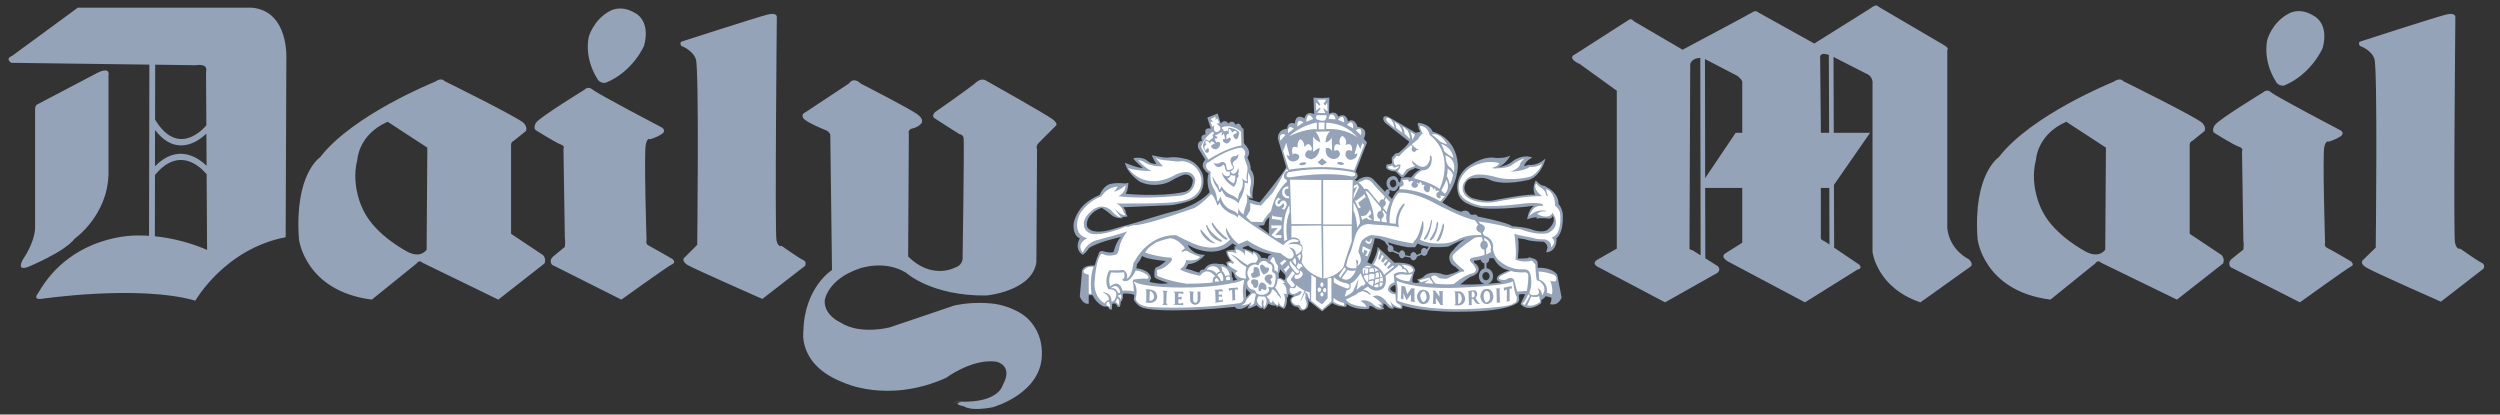 <svg width="193" height="32" viewBox="0 0 193 32" fill="none" xmlns="http://www.w3.org/2000/svg">
    <rect x="0" y="0" width="193" height="32" fill="#333333" stroke="none"/>
    <g clip-path="url(#clip0_8586_4962)">
        <path fill-rule="evenodd" clip-rule="evenodd"
            d="M97.543 17.729L97.968 18.048C97.915 17.57 97.996 16.771 97.996 16.771C97.675 16.983 97.596 17.382 97.596 17.382L97.144 17.435L97.543 17.729ZM114.972 21.186C114.918 21.079 114.837 21.001 114.704 21.001C114.572 21.001 114.438 21.133 114.438 21.32C114.438 21.507 114.572 21.638 114.704 21.638C114.863 21.638 114.997 21.507 114.997 21.32C114.997 21.268 114.972 21.239 114.972 21.186ZM114.961 19.938C114.967 19.96 114.972 19.989 114.972 20.016C114.97 20.082 114.949 20.146 114.911 20.2C114.872 20.253 114.819 20.294 114.757 20.317V20.71C114.831 20.717 114.901 20.739 114.966 20.775C115.03 20.812 115.087 20.861 115.132 20.92C115.217 21.035 115.263 21.175 115.263 21.319C115.263 21.606 115.1 21.837 114.862 21.909C115.519 21.858 115.929 21.798 115.929 21.798C115.29 21.665 115.662 21.293 115.662 21.293C115.955 21.052 116.514 20.865 116.514 20.865C115.849 20.785 115.477 20.254 115.315 19.935H114.961V19.938ZM114.626 21.925C114.371 21.883 114.173 21.634 114.173 21.32C114.173 21.019 114.356 20.776 114.598 20.721V20.33C114.526 20.319 114.458 20.285 114.405 20.233C114.354 20.181 114.319 20.114 114.307 20.041L114.305 20.043C114.04 20.121 113.799 20.121 113.799 20.121C113.746 20.255 113.852 20.308 113.852 20.308C114.412 20.708 114.04 21.079 114.04 21.079C113.774 21.32 113.641 21.32 113.641 21.32C113.375 21.4 112.735 21.959 112.735 21.959C113.447 21.981 114.098 21.959 114.626 21.925ZM107.334 19.458C107.382 19.458 107.429 19.443 107.468 19.416L107.999 19.645C107.999 19.804 108.105 19.939 108.239 19.939C108.322 19.939 108.395 19.886 108.437 19.809L108.887 19.876C108.917 20.009 109.008 20.099 109.116 20.099C109.24 20.099 109.363 19.985 109.38 19.822L109.756 19.644C109.8 19.71 109.867 19.753 109.943 19.753C110.075 19.753 110.208 19.619 110.208 19.459L110.449 19.062C110.901 19.097 111.356 19.088 111.806 19.035C112.524 18.661 113.109 18.449 113.109 18.449C112.895 18.608 112.682 18.742 112.549 18.901C112.415 19.034 112.29 19.176 112.177 19.326C112.08 19.396 112.003 19.489 111.952 19.596C111.9 19.703 111.877 19.821 111.883 19.94C111.903 20.092 111.957 20.237 112.042 20.365C112.175 20.524 112.363 20.605 112.363 20.605L112.656 20.871C112.416 21.058 111.883 21.189 111.883 21.189C111.589 21.298 111.193 21.111 111.193 21.111C110.261 20.899 109.942 21.323 109.942 21.323C109.755 21.535 109.409 21.563 109.409 21.563L109.568 21.804C109.222 21.91 109.037 21.776 109.037 21.776C109.01 21.324 109.25 20.872 109.25 20.872C109.143 20.154 107.652 20.286 107.652 20.286L107.281 19.938L107.201 19.857L106.349 19.059C106.349 19.299 106.242 19.645 106.111 19.939C106.005 20.177 105.871 20.391 105.871 20.391L105.552 20.23C105.612 20.142 105.657 20.043 105.684 19.939C105.949 19.299 106.136 18.395 106.136 18.395C106.295 18.395 106.43 18.422 106.535 18.448C106.616 18.501 106.669 18.528 106.669 18.528C106.731 18.558 106.798 18.586 106.871 18.615L107.164 19.032C107.137 19.081 107.122 19.136 107.122 19.193C107.121 19.352 107.201 19.458 107.334 19.458ZM110.305 19.044L110.149 19.265C110.128 19.228 110.098 19.197 110.062 19.175C110.025 19.154 109.984 19.141 109.942 19.14C109.808 19.14 109.701 19.271 109.701 19.458C109.701 19.483 109.704 19.509 109.711 19.532L109.371 19.691C109.335 19.566 109.227 19.457 109.116 19.457C108.985 19.457 108.879 19.616 108.879 19.776L108.473 19.706C108.477 19.686 108.479 19.665 108.479 19.644C108.479 19.485 108.37 19.323 108.239 19.323C108.139 19.323 108.056 19.412 108.021 19.523L107.551 19.311C107.567 19.274 107.574 19.233 107.573 19.193C107.573 19.059 107.467 18.927 107.333 18.927C107.312 18.927 107.291 18.93 107.271 18.938L107.146 18.713H107.144C107.822 18.934 108.662 19.087 108.662 19.087H109.248L109.436 18.794C109.676 18.928 109.989 19.006 110.305 19.044ZM107.151 14.501C107.173 14.528 107.194 14.553 107.216 14.575L107.182 14.635C107.164 14.623 107.144 14.617 107.122 14.616C107.016 14.616 106.935 14.722 106.935 14.829L106.91 14.803L106.696 14.562L106.618 14.483L106.138 13.977C105.579 13.232 104.728 13.977 104.728 13.977L104.596 13.871C105.046 13.604 104.649 13.259 104.649 13.259L105.527 10.997L105.287 10.704C105.714 9.826 104.809 9.799 104.809 9.799C104.542 9.001 104.063 9.374 104.063 9.374C103.905 8.602 103.317 9.001 103.317 9.001C103.105 8.469 102.6 8.788 102.6 8.788L102.625 7.538L102.04 7.564L101.401 7.538L101.455 8.814C100.817 8.496 100.709 9.134 100.709 9.134C99.965 8.708 99.965 9.533 99.965 9.533C99.352 9.346 99.378 9.932 99.378 9.932C98.554 10.011 98.661 10.73 98.661 10.73L99.298 12.912C99.139 13.311 97.25 15.626 97.25 15.626L96.451 15.387L96.398 15.254C96.584 15.361 96.718 15.307 96.718 15.307C96.639 15.041 96.744 14.509 96.744 14.509C96.984 13.472 96.558 13.099 96.558 13.099C96.584 12.672 96.291 12.168 96.291 12.168C96.69 11.662 96.105 11.157 96.105 11.157L96.025 11.023L95.999 9.932C95.892 9.932 95.839 9.798 95.839 9.798C95.679 9.346 95.387 9.64 95.387 9.64C95.173 9.161 94.828 9.533 94.828 9.533C94.534 9.134 94.242 9.533 94.242 9.533L94.002 8.761L93.204 9.08L93.471 9.931C92.885 9.797 93.071 10.383 93.071 10.383C92.566 10.409 92.805 10.862 92.805 10.862C92.326 10.915 92.512 11.448 92.512 11.448L93.044 12.325C92.618 12.804 93.018 13.124 93.018 13.124C93.152 13.364 93.312 13.364 93.312 13.364C93.071 14.083 93.391 14.828 93.391 14.828C93.046 15.227 92.54 15.546 92.087 15.785C91.423 16.104 90.837 16.264 90.837 16.264C89.798 16.505 87.75 17.169 87.75 17.169C87.032 17.354 85.888 17.7 85.888 17.7C84.451 18.127 84.079 17.675 84.079 17.675C83.733 17.46 83.999 16.901 83.999 16.901C84.344 16.21 85.064 16.05 85.064 16.05C85.569 16.371 85.755 16.556 85.755 16.556C86.074 16.877 86.634 16.849 86.634 16.849L86.66 16.743C86.899 16.77 87.059 16.689 87.059 16.689C86.899 16.531 86.899 16.344 86.899 16.344C86.899 16.211 86.713 15.999 86.713 15.999L90.412 15.839C90.546 15.814 90.651 15.814 90.757 15.786C92.034 15.547 92.328 15.254 92.328 15.254C93.206 14.561 92.834 13.417 92.834 13.417C92.354 12.301 91.423 12.246 91.423 12.246C90.704 12.06 90.172 12.167 90.172 12.167C89.773 12.194 88.949 11.981 88.949 11.981C88.922 12.14 89.268 12.645 89.268 12.645C89.148 12.656 89.028 12.643 88.914 12.606C88.8 12.57 88.694 12.511 88.603 12.433C88.177 12.034 87.485 12.22 87.485 12.22C87.592 12.433 88.231 12.966 88.231 12.966C87.858 12.992 86.848 12.567 86.848 12.567C87.034 13.446 88.045 14.057 88.045 14.057C89.243 14.562 90.28 14.031 90.28 14.031C90.786 13.712 91.291 13.525 91.291 13.525C91.368 13.49 91.45 13.472 91.534 13.473C91.618 13.473 91.701 13.492 91.777 13.527C91.852 13.563 91.919 13.614 91.973 13.678C92.028 13.742 92.067 13.817 92.089 13.898C92.036 14.803 91.371 14.829 91.371 14.829C89.455 15.228 86.9 14.961 86.9 14.961C87.086 14.722 87.113 14.11 87.113 14.11L86.9 14.163C85.784 14.057 85.49 14.297 85.49 14.297C85.09 14.536 84.904 15.042 84.904 15.042C84.399 15.255 84 15.52 83.706 15.787C82.962 16.507 82.882 17.304 82.882 17.304C82.829 18.262 83.361 18.396 83.361 18.396C82.882 19.325 83.6 19.672 83.6 19.672C83.919 19.434 84.052 19.167 84.052 19.167C84.69 18.689 86.553 18.289 86.553 18.289C86.181 18.583 85.967 19.459 85.967 19.459C85.649 19.566 85.115 19.379 85.115 19.379C84.823 19.354 84.823 19.593 84.823 19.593L84.69 19.912L84.504 20.498C83.359 20.444 83.519 21.109 83.519 21.109L83.359 22.891C83.626 23.556 84.051 23.45 84.051 23.45V22.786H84.344C84.69 23.503 85.222 23.663 85.222 23.663H85.382C85.568 23.61 85.649 23.878 85.649 23.878L85.835 23.902L85.861 23.45L86.073 23.425C86.207 23.478 86.286 23.69 86.286 23.69H86.444C86.498 23.584 86.525 23.291 86.525 23.291C86.738 23.157 86.683 22.68 86.683 22.68C87.11 22.6 87.563 22.761 87.563 22.761L87.536 23.157C87.855 23.69 88.255 23.771 88.255 23.771C88.521 23.849 88.92 23.902 89.399 23.93C90.225 23.983 91.262 23.955 92.22 23.93C93.26 23.877 94.298 23.797 95.334 23.689C95.44 23.848 95.492 23.823 95.492 23.823C95.945 23.982 96.45 23.502 96.45 23.502L96.291 23.823C96.637 23.796 97.01 23.556 97.01 23.556C97.103 23.682 97.233 23.776 97.382 23.823L97.462 23.743L97.569 23.901C97.781 23.795 97.915 23.424 97.915 23.424C98.156 23.636 98.501 23.583 98.501 23.583L98.607 23.741L98.686 23.608C98.844 23.716 99.138 23.848 99.138 23.848C99.459 23.449 99.325 22.865 99.325 22.865L99.406 22.997L99.484 22.678C99.643 22.837 99.912 22.837 99.912 22.837C99.406 23.049 99.697 23.423 99.697 23.423C99.759 23.528 99.853 23.611 99.965 23.661C100.049 23.651 100.134 23.672 100.203 23.722C100.272 23.771 100.319 23.845 100.337 23.928C100.735 24.116 100.976 23.688 100.976 23.688L101.029 23.37C100.949 23.183 100.949 22.89 100.949 22.89L101.029 23.236L101.161 23.316L102.066 24.034L102.839 23.395C103.264 23.688 103.85 23.688 103.85 23.688C104.062 23.688 103.903 23.423 103.903 23.423C104.596 23.982 105.632 23.848 105.632 23.848C105.791 23.716 105.685 23.636 105.685 23.636C105.873 23.556 106.191 23.823 106.191 23.823C106.456 24.008 106.856 23.848 106.856 23.848C106.831 23.716 106.697 23.689 106.697 23.689C106.884 23.689 106.777 23.424 106.777 23.424C106.962 23.449 107.123 23.662 107.123 23.662C107.282 23.876 107.576 23.823 107.576 23.823L107.601 23.689C107.788 23.823 108.212 23.848 108.212 23.848C108.321 23.741 108.239 23.583 108.239 23.583C110.155 24.169 113.001 24.06 113.001 24.06C116.7 24.035 117.206 23.316 117.206 23.316C117.34 23.155 117.26 22.971 117.26 22.971V22.759C117.446 22.65 117.739 22.731 117.739 22.731L117.471 23.29L117.393 23.477C118.031 24.195 118.988 23.397 118.988 23.397V23.157C119.176 23.078 119.334 22.865 119.334 22.865L119.762 22.972C119.815 23.212 119.655 23.477 119.655 23.477C120.319 23.662 120.558 22.972 120.558 22.972L120.214 21.187C119.681 20.576 118.723 20.681 118.723 20.681L118.696 20.229C118.642 20.07 118.458 19.964 118.297 19.938L118.092 19.864L117.898 19.938C117.604 19.963 117.178 19.963 117.178 19.963V19.938L117.231 19.324V18.634L117.178 18.393L117.739 18.474C118.164 18.659 119.149 18.659 119.149 18.659C119.468 18.793 119.468 19.111 119.468 19.111L119.362 19.485C120.266 19.405 120.159 18.393 120.159 18.393C120.797 17.861 120.637 16.424 120.637 16.424C120.556 16.078 120.425 15.865 120.343 15.785L120.319 15.76C120.319 14.854 119.413 14.455 119.413 14.455C119.255 14.321 119.068 14.321 119.068 14.321C118.856 14.269 118.562 13.922 118.562 13.922C118.216 14.56 118.509 15.039 118.509 15.039C117.976 14.932 115.314 15.465 115.314 15.465C114.677 15.625 113.613 15.279 113.613 15.279C112.946 14.906 113.055 14.428 113.055 14.428C113.186 13.655 113.825 13.762 113.825 13.762H114.012C114.572 13.655 114.97 13.869 114.97 13.869C116.087 14.4 118.082 13.869 118.082 13.869C119.039 13.496 119.307 12.245 119.307 12.245C118.668 12.831 118.056 12.725 118.056 12.725C117.922 12.752 117.788 12.787 117.657 12.831C117.764 12.379 118.294 12.166 118.294 12.166C117.604 11.873 116.86 12.379 116.86 12.379C116.487 12.778 115.661 12.911 115.661 12.911C116.272 12.671 116.593 12.006 116.593 12.006C116.194 12.245 115.476 12.192 115.476 12.192C114.384 11.979 113.187 12.963 113.187 12.963C112.095 13.974 112.628 15.092 112.628 15.092C112.762 15.411 113.08 15.651 113.426 15.784C113.932 16.024 114.463 16.077 114.463 16.077C115.608 16.21 117.95 15.943 117.95 15.943C118.162 15.89 118.402 15.89 118.402 15.89C117.975 16.21 117.896 16.929 117.896 16.929C118.322 16.77 118.64 16.77 118.64 16.77L118.616 16.877C119.121 16.796 119.545 16.877 119.545 16.877C119.813 16.901 119.866 16.664 119.866 16.664C120.184 17.142 119.545 17.676 119.545 17.676C119.173 18.048 118.349 17.754 118.349 17.754C117.896 17.542 116.725 17.46 116.725 17.46C116.512 17.195 114.091 16.717 114.091 16.717C113.957 16.476 113.719 16.583 113.719 16.583L113.504 16.556C113.292 16.05 112.814 16.344 112.814 16.344C112.468 16.29 111.909 15.972 111.589 15.785C111.429 15.705 111.35 15.626 111.35 15.626C112.627 14.216 112.546 12.7 112.546 12.7C112.388 10.517 110.605 10.171 110.605 10.171C110.34 9.533 109.489 9.48 109.489 9.48L109.436 9.613L109.513 9.799C109.488 9.933 109.647 10.172 109.647 10.172L109.301 10.252L107.146 9.001C106.616 8.869 106.828 9.32 106.828 9.32L106.934 9.48L108.797 10.943C108.61 11.315 107.973 11.795 107.973 11.795L107.732 11.848L107.439 12.167L107.466 12.593C107.332 12.7 107.039 12.7 107.039 12.7L107.013 12.966C107.199 13.232 107.731 13.232 107.731 13.232L108.156 13.658C108.29 13.738 108.397 13.632 108.397 13.632L108.769 13.206L109.274 12.967C109.408 13.046 109.648 13.074 109.648 13.074C109.302 13.207 108.93 13.712 108.93 13.712C108.637 13.632 108.158 13.738 108.158 13.738L108.104 14.031L108.089 14.101L107.973 14.031C107.785 13.26 107.199 13.738 107.199 13.738C107.105 13.84 107.049 13.972 107.039 14.111C107.031 14.25 107.071 14.387 107.151 14.501ZM107.164 15.057C107.228 15.028 107.28 14.937 107.28 14.828C107.28 14.797 107.273 14.767 107.26 14.739L107.296 14.649C107.379 14.717 107.484 14.753 107.591 14.753C107.865 14.744 107.971 14.348 107.971 14.348H108.038L107.971 14.667C107.704 14.827 107.466 15.358 107.466 15.358L107.164 15.057ZM107.33 14.297C107.187 14.001 107.493 13.87 107.493 13.87C107.865 13.816 107.787 14.295 107.787 14.295C107.687 14.42 107.606 14.467 107.54 14.472C107.395 14.484 107.332 14.299 107.33 14.297ZM92.805 19.91C92.592 20.098 92.219 20.363 91.74 20.39L91.527 20.734L92.033 20.867L92.139 20.921L92.592 21.055C92.592 21.055 92.618 20.761 92.965 20.814C92.965 20.814 93.204 20.175 94.162 20.389C94.162 20.389 94.322 20.336 94.534 20.442C94.614 20.495 94.694 20.549 94.773 20.627L94.667 20.281C94.667 20.281 94.773 20.122 95.039 20.175C95.039 20.175 94.932 20.068 94.853 19.909C94.74 19.754 94.675 19.568 94.667 19.377C94.667 19.377 94.985 19.245 95.305 19.298V19.005H95.491L95.145 18.793C95.145 18.793 94.267 19.776 92.617 19.298C92.29 19.206 91.978 19.072 91.686 18.899C91.686 18.899 92.005 19.697 93.017 19.67C93.017 19.67 92.939 19.777 92.805 19.91ZM88.521 19.91C89.053 20.069 89.986 20.151 89.986 20.151C89.905 20.229 89.826 20.309 89.746 20.363C89.454 20.603 89.215 20.656 89.215 20.656C89.055 20.922 89.135 21.402 89.135 21.402C89.215 21.509 89.454 21.587 89.666 21.668C89.933 21.774 90.198 21.855 90.198 21.855C89.874 21.921 89.539 21.921 89.215 21.855C88.921 21.828 88.736 21.746 88.736 21.746L88.869 21.481C88.762 20.788 87.724 20.71 87.724 20.71L87.778 20.391C87.91 20.23 88.044 20.045 88.098 19.912C88.13 19.862 88.157 19.809 88.177 19.753C88.23 19.806 88.363 19.859 88.497 19.912H88.521V19.91ZM107.468 22.119C107.388 22.172 107.334 22.226 107.334 22.331C107.334 22.331 107.388 22.49 107.733 22.596C107.733 22.596 107.787 22.305 107.706 21.985C107.706 21.985 107.573 22.038 107.468 22.119ZM95.334 21.638L95.519 21.585C95.519 21.585 95.334 21.426 95.308 21.32C95.308 21.32 95.308 21.108 95.068 20.921L95.094 21.108V21.373L95.174 21.453V21.666L95.334 21.638ZM96.184 22.571L96.212 22.971L96.558 22.596C96.53 22.597 96.503 22.59 96.479 22.576C96.456 22.563 96.437 22.542 96.424 22.518C96.291 22.412 96.212 22.253 96.212 22.253L96.184 22.571ZM97.388 19.92C97.59 19.897 97.759 19.912 97.855 20.027C97.853 19.857 97.927 19.688 98.18 19.644C98.18 19.644 97.621 19.537 97.115 19.351C96.797 19.244 96.477 19.11 96.37 18.951L96.131 19.032L95.945 19.11V19.191C95.945 19.191 96.45 19.269 96.716 19.484V19.375C96.716 19.375 97.2 19.468 97.388 19.92ZM98.792 20.974C98.792 20.921 98.818 20.867 98.818 20.787L99.218 21.214C99.218 21.214 99.296 21.48 99.137 21.64C99.137 21.64 99.059 21.561 98.953 21.508C98.885 21.474 98.812 21.456 98.738 21.455L98.713 21.109C98.713 21.109 98.767 21.055 98.792 20.974ZM66.437 6.446C66.437 6.446 70.402 8.468 70.88 8.867C71.386 9.267 71.119 9.533 71.119 9.533C71.119 9.533 70.933 9.798 70.481 9.905C70.028 9.984 70.162 10.357 70.162 10.357L70.109 19.804C71.972 21.639 73.728 20.655 73.728 20.655C74.394 20.443 74.314 19.857 74.314 19.857C74.314 19.857 74.448 10.971 74.394 10.677C74.34 10.358 74.075 10.358 74.075 10.358C74.075 10.358 72.425 9.32 72.159 9.135C71.865 8.949 72.185 8.657 72.185 8.657C72.185 8.657 74.979 6.714 75.379 6.341C75.778 5.996 76.098 6.208 76.098 6.208C76.098 6.208 80.701 8.789 81.232 9.188C81.764 9.587 81.499 9.72 81.499 9.72L80.195 11.024C79.928 11.29 80.061 11.53 80.061 11.53L80.008 20.257C79.662 22.492 76.15 22.813 76.15 22.813C71.918 22.866 69.95 21.057 69.95 21.057C68.273 20.018 66.331 20.736 66.331 20.736C63.857 21.587 63.67 23.185 63.67 23.185C63.59 24.33 64.868 24.888 64.868 24.888C66.438 25.899 68.726 25.26 68.726 25.26C70.668 24.595 73.675 23.584 73.675 23.584C75.564 23.185 77.053 23.503 77.053 23.503C78.757 23.878 79.422 24.676 79.422 24.676C80.513 25.792 80.433 27.229 80.433 27.229C80.513 30.371 76.655 31.434 76.655 31.434C74.925 31.78 74.447 31.381 74.447 31.381C73.222 31.113 74.526 30.982 74.526 30.982C74.526 30.982 72.29 31.113 74.712 31.007C77.134 30.928 77.4 29.758 77.4 29.758C78.279 28.187 76.922 27.922 76.922 27.922C75.059 27.656 73.037 29.172 73.037 29.172C68.514 31.194 65.082 29.518 65.082 29.518C61.569 28.161 62.022 25.553 62.022 25.553C62.101 22.174 64.23 20.845 64.23 20.845L64.098 10.387C63.991 10.12 63.725 10.041 63.725 10.041C63.725 10.041 62.261 9.455 62.022 9.136C61.809 8.816 62.154 8.684 62.154 8.684L65.534 6.448C65.931 5.888 66.437 6.446 66.437 6.446ZM0.873 4.849C0.367 4.504 0.926 4.318 0.926 4.318L6.009 0.592H19.445C22.345 0.857 22.106 4.583 22.106 4.583L22.053 18.312C17.343 19.217 15.081 23.21 15.081 23.21C10.69 21.959 3.161 23.076 3.161 23.076C2.495 23.129 2.948 22.624 2.948 22.624C5.555 18.047 10.557 18.18 10.557 18.18C10.88 18.174 11.197 18.183 11.505 18.202L11.531 4.989L0.873 4.849ZM7.578 5.594C8.562 5.142 8.376 5.807 8.376 5.807V13.443C8.297 16.663 5.768 18.421 5.768 18.421C5.024 19.432 2.177 20.602 2.177 20.602C1.193 20.974 1.778 20.016 1.778 20.016C2.708 18.634 2.708 17.648 2.708 17.648V8.468C2.708 8.202 2.815 8.095 2.815 8.095L7.578 5.594ZM11.955 18.24C14.281 18.474 15.987 19.298 15.987 19.298L15.952 13.395L15.916 13.422C15.911 13.415 14.049 10.957 11.964 13.512L11.955 18.24ZM15.948 12.796L15.934 10.32C15.222 10.987 13.561 12.108 11.969 10.032L11.964 12.836C13.716 11.056 15.293 12.165 15.948 12.796ZM15.93 9.674L15.906 5.541C16.091 4.849 15.135 5.035 15.135 5.035L11.98 4.994L11.972 9.234C13.757 12.192 15.747 9.897 15.93 9.674ZM52.652 3.2C52.652 3.2 58.506 1.311 59.251 1.125C60.022 0.939 59.97 1.311 59.97 1.311C59.97 1.311 59.811 17.967 59.944 18.553C60.076 19.14 60.343 18.981 60.343 18.981C60.343 18.981 61.7 19.939 61.992 20.07C62.312 20.204 62.152 20.523 62.152 20.523L58.853 23.078C58.853 23.078 53.478 20.71 53.053 20.444C52.521 20.07 52.867 19.858 52.867 19.858L53.825 18.9C53.825 18.9 53.983 5.277 53.718 4.558C53.452 3.839 52.6 3.547 52.6 3.547C52.413 3.253 52.652 3.2 52.652 3.2ZM46.081 6.021C46.267 6.473 46.745 6.394 46.745 6.394C48.875 5.542 49.726 3.519 49.726 3.519C50.258 1.524 49.007 0.992 49.007 0.992C47.889 0.327 47.065 0.859 47.065 0.859C45.787 1.55 45.442 2.881 45.442 2.881C45.123 4.637 46.081 6.021 46.081 6.021ZM45.123 6.925C45.123 6.925 41.664 9.055 41.397 9.454C41.131 9.853 41.345 10.04 41.345 10.04C41.345 10.04 42.835 10.971 43.234 11.13C43.659 11.263 43.499 11.476 43.499 11.476L43.606 18.395C43.659 18.582 43.606 19.059 43.606 19.059C43.606 19.059 43.02 19.539 42.701 19.805C42.329 20.124 42.621 20.444 42.621 20.444L47.97 23.131C47.97 23.131 51.588 20.524 51.907 20.391C52.226 20.257 51.907 19.992 51.907 19.992C51.907 19.992 50.337 19.087 50.072 18.953C49.806 18.82 49.913 18.554 49.913 18.554C49.913 18.554 49.7 11.714 49.86 11.129C49.992 10.57 50.178 10.756 50.178 10.756C50.178 10.756 50.657 10.624 51.083 10.357C51.482 10.091 51.11 9.852 51.11 9.852C51.11 9.852 46.134 7.245 45.762 6.925C45.388 6.606 45.123 6.925 45.123 6.925ZM23.077 18.447C23.064 18.393 23.489 22.465 28.705 23.13L32.164 20.338C32.164 20.338 32.35 20.017 32.616 20.282L38.47 23.13L42.036 20.338C42.036 20.338 42.196 20.017 41.929 19.698L39.454 18.048V11.262C39.454 11.262 39.428 10.943 39.64 10.89L40.598 10.119C40.598 10.119 40.758 9.853 40.439 9.507C40.146 9.135 34.319 6.261 34.319 6.261C34.319 6.261 34.106 5.942 33.573 6.314C33.573 6.314 27.214 8.869 24.713 12.141C24.713 12.141 22.718 13.417 23.077 18.447ZM28.066 16.265C28.226 16.557 27.002 14.535 27.588 12.327C27.588 12.327 27.668 10.384 29.929 9.4L32.989 11.396L32.936 19.271C32.936 19.271 32.537 19.938 31.553 19.485C31.553 19.485 29.024 18.235 28.066 16.265ZM174.706 7.137C174.706 7.137 171.249 9.239 170.981 9.666C170.716 10.065 170.928 10.251 170.928 10.251C170.928 10.251 172.418 11.181 172.818 11.315C173.243 11.449 173.083 11.687 173.083 11.687L173.189 18.605C173.243 18.793 173.189 19.27 173.189 19.27C173.189 19.27 172.604 19.722 172.285 19.99C171.913 20.308 172.207 20.627 172.207 20.627L177.554 23.341C177.554 23.341 181.173 20.734 181.492 20.574C181.811 20.442 181.492 20.175 181.492 20.175C181.492 20.175 179.948 19.27 179.657 19.138C179.389 19.005 179.496 18.739 179.496 18.739C179.496 18.739 179.284 11.9 179.442 11.315C179.576 10.784 179.763 10.943 179.763 10.943C179.763 10.943 180.241 10.81 180.668 10.544C181.067 10.278 180.693 10.066 180.693 10.066C180.693 10.066 175.717 7.458 175.345 7.138C174.999 6.819 174.706 7.137 174.706 7.137ZM121.808 4.876C120.984 4.423 121.57 4.21 121.57 4.21L125.72 1.549C125.932 1.363 126.119 1.629 126.119 1.629L129.897 3.838C129.897 3.838 135.005 1.124 135.352 0.912C135.564 0.778 135.751 0.965 135.751 0.965L140.063 3.36L144.399 0.645C144.877 0.246 145.011 0.512 145.011 0.512L150.094 3.492C150.519 3.759 150.332 3.838 150.332 3.838V17.622C150.519 19.323 151.956 19.991 151.956 19.991C152.355 20.309 152.169 20.55 152.169 20.55L148.256 23.342C144.877 22.197 144.559 19.458 144.559 19.458V6.286C144.478 5.834 144.159 5.727 144.159 5.727L141.548 4.396L141.567 10.25H144.373L141.58 14.275L141.597 19.121L143.549 20.442C143.815 20.761 143.391 20.814 143.391 20.814L139.344 23.341L133.332 20.149C132.773 19.774 133.198 19.562 133.198 19.562L134.501 18.738V14.507H131.638L131.65 19.939L132.614 20.549C132.908 20.867 132.561 21.079 132.561 21.079L128.543 23.341L123.301 20.574C122.849 20.28 123.326 20.043 123.326 20.043L124.817 19.192V7.005L121.943 4.93L121.808 4.876ZM141.186 4.232C140.393 3.985 140.515 4.478 140.515 4.478L140.569 9.826V10.252H141.208L141.186 4.232ZM141.221 14.508H140.569V18.421C140.594 18.527 140.914 18.659 140.914 18.659L141.235 18.877L141.221 14.508ZM131.637 13.751L133.995 10.251H134.501V6.286C134.422 6.074 134.129 5.861 134.129 5.861L131.622 4.557L131.637 13.751ZM131.263 4.471C130.527 4.487 130.485 4.983 130.485 4.983L130.429 19.193C130.429 19.271 130.67 19.324 130.67 19.324L131.287 19.715L131.263 4.471ZM152.667 18.447C152.653 18.393 153.078 22.465 158.295 23.13L161.753 20.338C161.753 20.338 161.94 20.017 162.205 20.282L168.059 23.13L171.624 20.338C171.624 20.338 171.784 20.017 171.519 19.698L169.045 18.048V11.262C169.045 11.262 169.02 10.943 169.231 10.89L170.189 10.119C170.189 10.119 170.348 9.853 170.031 9.507C169.737 9.135 163.909 6.261 163.909 6.261C163.909 6.261 163.698 5.942 163.164 6.314C163.164 6.314 156.804 8.869 154.303 12.141C154.302 12.141 152.308 13.417 152.667 18.447ZM157.656 16.265C157.814 16.557 156.591 14.535 157.178 12.327C157.178 12.327 157.257 10.384 159.519 9.4L162.578 11.396L162.525 19.271C162.525 19.271 162.126 19.938 161.141 19.485C161.141 19.485 158.613 18.235 157.656 16.265ZM182.237 3.2C182.237 3.2 188.063 1.311 188.836 1.125C189.58 0.939 189.554 1.311 189.554 1.311C189.554 1.311 189.394 18.154 189.526 18.74C189.66 19.324 189.925 19.193 189.925 19.193C189.925 19.193 191.282 20.151 191.576 20.282C191.895 20.416 191.735 20.735 191.735 20.735L188.437 23.29C188.437 23.29 183.061 20.922 182.636 20.629C182.104 20.283 182.449 20.045 182.449 20.045L183.407 19.113C183.407 19.113 183.566 5.251 183.301 4.532C183.036 3.813 182.184 3.548 182.184 3.548C181.998 3.226 182.237 3.2 182.237 3.2ZM175.665 6.234C175.852 6.686 176.329 6.606 176.329 6.606C178.46 5.727 179.311 3.705 179.311 3.705C179.842 1.736 178.591 1.204 178.591 1.204C177.474 0.513 176.65 1.071 176.65 1.071C175.371 1.762 175.027 3.093 175.027 3.093C174.706 4.849 175.665 6.234 175.665 6.234Z"
            fill="#94A3B8" />
        <path fill-rule="evenodd" clip-rule="evenodd"
            d="M93.471 9.187L93.843 9.001V9.267L93.976 9.135L94.135 9.506L93.923 9.534L94.056 9.666C94.349 9.879 94.163 10.065 94.163 10.065L94.03 10.172C93.603 10.331 93.737 9.666 93.737 9.666L93.603 9.799L93.445 9.4H93.657L93.471 9.187Z"
            fill="white" />
        <path fill-rule="evenodd" clip-rule="evenodd"
            d="M93.071 10.863C93.391 10.889 93.417 11.129 93.417 11.129C93.443 10.677 93.789 11.076 93.789 11.076C93.677 11.111 93.575 11.175 93.496 11.262C93.496 11.528 93.895 11.528 93.895 11.528C94.241 11.341 94.188 11.129 94.188 11.129C94.241 10.836 93.895 10.996 93.895 10.996L93.761 10.703L93.975 10.677V10.57L93.789 10.464L94.375 10.171L94.295 10.411L94.348 10.464L94.481 10.304L94.587 10.73C94.32 10.677 94.427 10.916 94.427 10.916C94.578 11.079 94.699 11.095 94.787 11.06C94.862 11.024 94.922 10.964 94.959 10.889C95.119 10.703 94.933 10.623 94.933 10.623C94.721 10.702 94.694 10.783 94.694 10.783C94.587 10.224 94.88 10.329 94.88 10.329C94.8 10.064 94.88 9.93 94.88 9.93C95.092 10.037 95.119 10.249 95.119 10.249C95.438 9.903 95.491 10.275 95.491 10.275C95.066 10.355 95.252 10.594 95.252 10.594C95.351 10.752 95.43 10.777 95.492 10.738C95.626 10.65 95.677 10.245 95.677 10.245C95.438 9.899 94.825 9.838 94.825 9.872L94.799 10.089L94.479 10.142L94.426 9.982L94.346 9.956V9.822C95.118 9.53 95.81 10.168 95.81 10.168L95.837 11.233C94.692 11.393 93.282 12.323 93.282 12.323L92.723 11.365C92.91 10.594 93.628 10.168 93.628 10.168L93.735 10.275L93.6 10.435L93.654 10.62L93.335 10.887L93.069 10.753C92.954 10.955 92.844 11.152 92.883 11.365L93.069 11.764C93.442 11.924 93.309 11.472 93.309 11.472C93.203 11.338 93.069 11.631 93.069 11.631C92.829 11.178 93.15 11.204 93.15 11.204C93.018 11.076 93.071 10.863 93.071 10.863ZM84.423 20.602C84.078 21.507 84.264 22.677 84.264 22.677H84.051V21.213C83.438 21.079 83.705 20.841 83.705 20.841C83.944 20.522 84.423 20.602 84.423 20.602ZM85.594 23.289C85.728 23.501 85.7 23.795 85.7 23.795C85.647 23.583 85.434 23.608 85.434 23.608C85.329 23.289 85.594 23.289 85.594 23.289ZM86.1 23.289C86.233 23.211 86.233 23.024 86.233 23.024C86.527 23.155 86.34 23.583 86.34 23.583C86.286 23.396 86.1 23.289 86.1 23.289ZM85.754 22.253C86.18 22.172 86.286 22.572 86.286 22.572C86.472 22.759 86.472 22.491 86.472 22.491C86.232 21.745 85.754 22.253 85.754 22.253ZM86.339 22.759C86.471 22.812 86.525 22.705 86.525 22.705C86.631 22.943 86.497 23.13 86.497 23.13C86.471 22.918 86.339 22.918 86.339 22.918V22.759Z"
            fill="white" />
        <path fill-rule="evenodd" clip-rule="evenodd"
            d="M86.659 22.438C86.392 21.455 85.7 22.119 85.7 22.119C85.514 21.508 85.781 21.027 85.781 21.027C86.18 21.081 86.711 21.027 86.711 21.027C86.845 21.027 86.791 21.108 86.791 21.108C86.898 21.585 86.606 21.585 86.606 21.585C86.818 21.772 86.871 21.692 86.871 21.692C87.298 21.745 87.67 20.896 87.67 20.896C88.069 20.868 88.548 21.214 88.548 21.214C88.815 21.455 88.548 21.533 88.548 21.533C88.176 21.455 87.51 21.586 87.51 21.586C87.431 21.639 87.457 21.8 87.457 21.8C87.51 21.959 87.537 22.491 87.537 22.491C87.191 22.412 86.659 22.438 86.659 22.438ZM88.415 19.51C88.521 19.111 89.319 18.686 89.319 18.686C89.719 18.527 90.304 18.392 90.304 18.392C90.996 18.419 91.475 19.163 91.475 19.163L91.208 19.375L91.315 19.456C91.555 19.215 91.821 19.483 91.821 19.483C92.06 19.615 92.645 19.829 92.645 19.829C92.378 20.226 91.554 20.067 91.554 20.067C91.58 20.494 91.102 20.785 91.102 20.785C91.421 21.052 92.645 21.293 92.645 21.293C93.097 20.653 93.575 21.105 93.575 21.105C93.682 21.184 93.816 21.317 93.816 21.317C93.549 21.451 93.629 21.797 93.629 21.797C93.097 21.904 91.607 21.904 91.607 21.904C90.144 21.689 89.399 21.317 89.399 21.317C89.266 21.237 89.347 21.131 89.347 21.131L89.319 20.972C89.293 20.785 89.454 20.813 89.454 20.813C89.985 20.733 90.437 20.148 90.437 20.148C90.571 19.83 90.277 19.883 90.277 19.883C89.373 19.831 88.415 19.51 88.415 19.51Z"
            fill="white" />
        <path fill-rule="evenodd" clip-rule="evenodd"
            d="M93.151 20.815C93.497 20.338 93.976 20.656 93.976 20.656C94.082 20.735 94.188 20.975 94.188 20.975C93.976 20.975 93.922 21.162 93.922 21.162C93.737 20.787 93.151 20.815 93.151 20.815ZM93.79 21.745C93.737 21.533 93.923 21.453 93.923 21.453C94.03 21.532 94.135 21.719 94.135 21.719C94.029 21.745 93.79 21.745 93.79 21.745ZM93.976 21.295C94.215 21.401 94.242 21.692 94.242 21.692L94.428 21.666C94.481 21.267 94.268 21.055 94.268 21.055C94.029 21.08 93.976 21.295 93.976 21.295ZM94.242 20.575C94.376 20.655 94.348 20.921 94.348 20.921C94.534 21.054 94.588 21.32 94.588 21.32C94.722 21.239 94.933 21.266 94.933 21.266C94.827 20.521 94.242 20.575 94.242 20.575ZM94.641 21.426L94.667 21.638L94.959 21.613C94.986 21.454 94.906 21.348 94.906 21.348C94.748 21.32 94.641 21.426 94.641 21.426ZM96.504 15.679C96.557 15.891 96.504 16.265 96.504 16.265C96.423 16.424 96.211 16.743 96.211 16.743L96.583 17.117L97.489 17.142C97.596 16.823 98.126 16.29 98.126 16.29C98.472 14.694 99.35 14.028 99.35 14.028V13.896C99.138 13.842 99.112 13.629 99.112 13.629C99.109 13.546 99.128 13.465 99.165 13.39C99.202 13.316 99.257 13.252 99.324 13.204C99.43 13.311 99.43 13.124 99.43 13.124C99.377 13.07 99.296 13.07 99.296 13.07L99.243 13.177L99.005 13.549C98.898 13.895 98.232 14.906 98.232 14.906C98.02 15.119 97.327 15.89 97.327 15.89L97.221 15.837C96.983 15.866 96.504 15.679 96.504 15.679ZM98.048 20.176L98.233 19.857L98.367 19.884C98.42 20.256 98.66 20.521 98.66 20.521L98.633 21.054C98.555 20.867 98.367 20.867 98.367 20.867C98.5 20.39 98.048 20.176 98.048 20.176ZM96.848 22.65H96.662L96.21 23.155C96.183 23.449 95.811 23.583 95.811 23.583C96.53 23.529 96.636 23.264 96.636 23.264C96.6 23.402 96.546 23.535 96.476 23.661C96.928 23.423 96.822 23.317 96.822 23.317C96.903 23.05 96.876 23.024 96.876 23.024C96.903 22.89 96.928 22.865 96.928 22.865C96.983 22.65 96.848 22.65 96.848 22.65ZM97.168 22.864C97.462 22.917 97.621 22.889 97.621 22.889C97.995 23.235 97.596 23.74 97.596 23.74C97.489 23.5 97.542 23.394 97.542 23.394C97.596 23.263 97.489 23.101 97.489 23.101C97.328 23.315 97.433 23.687 97.433 23.687C97.115 23.553 97.036 23.235 97.036 23.235C97.036 23.024 97.168 22.864 97.168 22.864ZM100.148 19.776L100.388 19.592C100.495 19.857 100.31 20.122 100.31 20.122C100.278 19.998 100.223 19.881 100.148 19.776ZM99.776 20.122C99.856 20.044 99.963 19.884 99.963 19.884C100.121 20.122 100.041 20.443 100.041 20.443C99.909 20.363 99.963 20.416 99.963 20.416L99.776 20.122Z"
            fill="white" />
        <path fill-rule="evenodd" clip-rule="evenodd"
            d="M99.696 17.435V18.34C100.469 18.259 100.389 18.846 100.389 18.846C100.707 18.952 100.495 19.51 100.495 19.51C100.629 19.831 100.47 20.203 100.47 20.203C100.869 21.133 102.066 21.479 102.066 21.479L102.012 17.408L99.696 17.435ZM99.538 15.838L99.564 16.371C99.137 17.275 99.378 18.499 99.378 18.499C99.332 18.506 99.288 18.524 99.252 18.552C99.215 18.58 99.186 18.616 99.165 18.657C98.872 16.742 99.538 15.838 99.538 15.838ZM101.24 21.214L101.213 23.211L102.065 23.901L102.784 23.264V21.454L102.491 21.479V23.024L102.065 23.501L101.586 23.155V21.454L101.24 21.214Z"
            fill="white" />
        <path fill-rule="evenodd" clip-rule="evenodd"
            d="M102.038 22.144C102.116 22.144 102.172 22.091 102.172 21.985C102.172 21.88 102.116 21.8 102.038 21.8C101.985 21.8 101.931 21.879 101.931 21.985C101.931 22.092 101.986 22.144 102.038 22.144ZM102.279 22.571C102.332 22.571 102.385 22.491 102.385 22.413C102.385 22.306 102.332 22.226 102.279 22.226C102.198 22.226 102.145 22.306 102.145 22.413C102.145 22.491 102.198 22.571 102.279 22.571ZM102.065 22.89C102.118 22.89 102.173 22.812 102.173 22.731C102.173 22.651 102.118 22.573 102.065 22.573C101.986 22.573 101.933 22.651 101.933 22.731C101.933 22.812 101.986 22.89 102.065 22.89ZM101.852 22.543C101.933 22.543 101.986 22.465 101.986 22.358C101.986 22.278 101.933 22.197 101.852 22.197C101.774 22.197 101.721 22.278 101.721 22.358C101.721 22.465 101.773 22.543 101.852 22.543ZM99.564 20.39C99.537 20.176 99.642 20.15 99.642 20.15C99.749 20.415 99.963 20.575 99.963 20.575V20.55C100.042 20.735 100.282 20.922 100.282 20.922C100.309 21.109 100.123 21.109 100.123 21.109C99.776 20.815 99.564 20.39 99.564 20.39ZM100.095 20.549C100.228 20.39 100.202 20.255 100.202 20.255C100.282 20.389 100.335 20.389 100.335 20.389L100.416 20.336L100.574 20.574C100.388 20.601 100.281 20.814 100.281 20.814C100.123 20.734 100.095 20.549 100.095 20.549ZM99.112 20.787L99.296 21.055C99.296 20.948 99.35 20.867 99.35 20.867L99.564 20.655L99.457 20.468L99.243 20.709C99.19 20.734 99.112 20.787 99.112 20.787ZM98.82 20.309L98.978 20.522C99.005 20.415 99.059 20.39 99.059 20.39L99.324 20.15L99.165 20.043L98.82 20.309ZM98.154 17.355V17.648L98.232 17.622L98.632 17.595L98.154 18.153L98.472 18.366H98.925V18.153H98.448L98.925 17.622V17.382L98.844 17.408H98.232L98.154 17.355ZM98.207 16.691L98.18 16.956L98.232 16.903L98.844 16.983L98.925 17.09L98.978 16.771H98.871L98.314 16.691L98.207 16.611V16.691ZM98.685 15.254L98.871 15.387L98.738 15.44C98.525 15.626 98.66 15.732 98.66 15.732C98.791 15.813 98.818 15.653 98.818 15.653C99.031 15.361 99.19 15.519 99.19 15.519C99.457 15.705 99.271 15.999 99.271 15.999L99.19 16.105L99.165 16.185L98.953 16.105L99.06 16.026C99.166 15.946 99.138 15.814 99.138 15.814C99.085 15.574 98.953 15.814 98.953 15.814C98.632 16.133 98.474 15.787 98.474 15.787C98.339 15.545 98.685 15.254 98.685 15.254ZM99.457 14.375V14.588C99.136 14.508 99.164 14.828 99.164 14.828C99.242 15.2 99.51 15.146 99.51 15.146V15.306C99.136 15.36 99.004 15.013 99.004 15.013C98.871 14.403 99.457 14.375 99.457 14.375ZM99.696 17.302H102.011V13.897L99.591 13.87L99.696 17.302ZM99.511 10.517C100.125 9.982 100.866 9.615 101.664 9.453V9.984C100.868 9.879 99.511 10.517 99.511 10.517ZM102.385 9.48V9.958C104.033 9.905 104.807 10.624 104.807 10.624C103.821 9.425 102.385 9.48 102.385 9.48ZM101.799 9.453V9.985H102.251V9.453H101.799ZM98.844 10.863C98.686 10.118 99.243 10.411 99.243 10.411L98.844 10.863ZM99.431 10.278C99.377 9.507 99.882 9.932 99.882 9.932L99.431 10.278ZM100.148 9.772C100.123 9.001 100.628 9.454 100.628 9.454L100.148 9.772ZM100.841 9.4C100.948 8.389 101.373 9.187 101.373 9.187L100.841 9.4ZM101.665 8.894H102.385C102.492 9.053 102.279 9.293 102.279 9.293C102.038 9.373 101.799 9.267 101.799 9.267C101.427 9.187 101.665 8.894 101.665 8.894ZM101.692 7.696H102.385L102.173 8.016L102.305 8.15L102.463 7.936L102.49 8.601L102.145 8.336L102.305 8.735L101.692 8.708L101.958 8.388L101.879 8.309L101.612 8.548L101.586 7.909L101.852 8.15L101.933 8.069L101.692 7.696ZM104.672 10.065L105.071 10.438C105.206 9.612 104.672 10.065 104.672 10.065ZM104.46 9.905L103.98 9.638C104.538 9.081 104.46 9.905 104.46 9.905ZM103.29 9.24L103.767 9.454C103.767 8.628 103.29 9.24 103.29 9.24ZM103.103 9.213C103.05 8.84 102.837 8.84 102.837 8.84C102.597 8.787 102.57 9.186 102.57 9.186L103.103 9.213ZM99.564 13.285C102.118 12.779 104.407 13.285 104.407 13.285C104.725 13.338 104.593 13.577 104.593 13.577C104.353 13.657 104.248 13.603 104.248 13.603C102.279 13.204 99.643 13.684 99.643 13.684C99.245 13.71 99.325 13.524 99.325 13.524C99.406 13.231 99.564 13.285 99.564 13.285ZM102.145 13.897V17.33H104.353L104.433 13.897H102.145ZM104.353 17.435H102.145L102.172 21.507C103.396 21.295 103.741 20.549 103.741 20.549C103.794 20.175 104.353 18.633 104.353 18.633L104.353 17.435ZM102.969 21.401V21.8C103.448 22.119 104.033 22.278 104.033 22.278C104.274 22.197 104.167 21.984 104.167 21.984C104.09 21.921 103.999 21.876 103.902 21.853C103.396 21.8 102.969 21.401 102.969 21.401ZM103.796 20.628L103.927 20.762L103.448 21.455L103.368 21.268L103.796 20.628ZM104.033 20.842L103.582 21.48C104.273 21.932 104.672 20.869 104.672 20.869C104.273 20.974 104.033 20.842 104.033 20.842ZM104.487 15.626V16.265C104.725 16.691 104.778 17.595 104.778 17.595L104.993 17.223C104.966 16.29 104.487 15.626 104.487 15.626ZM102.943 22.995V23.289C103.155 23.476 103.714 23.608 103.714 23.608C103.847 23.554 103.714 23.37 103.714 23.37C103.396 23.37 102.943 22.995 102.943 22.995Z"
            fill="white" />
        <path fill-rule="evenodd" clip-rule="evenodd"
            d="M103.82 22.89L103.954 22.412C104.406 22.385 104.248 21.88 104.248 21.88C104.62 21.773 105.043 21.081 105.043 21.081L105.152 21.349L105.311 21.668C105.389 21.826 105.442 21.908 105.417 21.908L105.177 22.12V21.986L104.725 22.385L104.883 21.508L104.458 22.491C104.219 22.758 103.82 22.89 103.82 22.89ZM103.9 23.13C104.272 23.689 105.498 23.689 105.498 23.689C105.364 23.37 105.018 23.237 105.018 23.237C105.551 23.025 106.03 23.502 106.03 23.502C106.323 23.77 106.641 23.77 106.641 23.77C106.565 23.661 106.476 23.562 106.376 23.476C106.534 23.554 106.694 23.501 106.694 23.501C106.509 23.182 105.977 22.89 105.977 22.89C106.535 22.596 107.015 23.264 107.015 23.264C107.253 23.607 107.468 23.689 107.468 23.689L107.306 23.156C107.468 23.636 108.105 23.77 108.105 23.77C108.185 23.689 108.105 23.529 108.105 23.529C107.919 23.529 107.759 23.264 107.759 23.264L107.733 22.731C107.148 22.651 107.148 22.332 107.148 22.332C107.228 21.855 107.653 21.801 107.653 21.801L107.6 21.188C107.946 20.869 108.611 21.056 108.611 21.056C108.558 20.682 108.265 20.789 108.265 20.789C108.265 20.497 107.922 20.47 107.922 20.47V20.551L106.962 21.297C107.096 22.041 106.75 22.28 106.75 22.28C106.085 22.707 105.607 22.121 105.607 22.121L105.233 22.361C105.579 22.386 105.819 22.707 105.819 22.707L105.765 22.76C105.594 22.621 105.394 22.521 105.18 22.467L104.861 22.598L104.702 22.732L103.9 23.13Z"
            fill="white" />
        <path fill-rule="evenodd" clip-rule="evenodd"
            d="M106.029 20.443C106.323 20.016 106.454 19.324 106.454 19.324L106.563 19.458L106.404 19.964L106.511 20.07L106.695 19.645L106.829 19.804L106.618 20.149L106.776 20.281L106.988 19.99L107.122 20.096L106.828 20.39L106.96 20.575L107.2 20.203L107.387 20.337L107.069 20.655L107.2 20.762L107.521 20.496L107.627 20.575L106.855 21.214C106.588 20.628 106.029 20.443 106.029 20.443ZM108.769 21.08C109.436 20.922 108.878 20.575 108.878 20.575C108.292 20.363 108.212 20.468 108.212 20.468C108.426 20.549 108.398 20.68 108.398 20.68C108.691 20.708 108.769 21.08 108.769 21.08ZM108.797 21.72L109.037 21.134C108.663 21.267 108.426 21.187 108.426 21.187C108.026 21.134 107.865 21.24 107.865 21.24C107.626 21.374 107.814 21.401 107.814 21.401C108.105 21.692 108.797 21.72 108.797 21.72ZM109.568 21.638L109.701 21.8L110.34 21.586L109.967 21.854L110.66 21.907L110.34 21.426L109.568 21.638ZM107.652 9.879C107.599 9.4 107.334 9.187 107.334 9.187C107.041 9.001 107.015 9.161 107.015 9.161C107.015 9.4 107.2 9.48 107.2 9.48L107.652 9.879ZM108.263 10.251C108.21 9.958 108.186 9.932 108.186 9.932C108.079 9.746 107.998 9.639 107.998 9.639L107.652 9.4C107.759 9.613 107.786 9.879 107.786 9.879L108.263 10.251ZM108.291 9.825C108.449 10.092 108.425 10.304 108.425 10.304L108.85 10.73C108.85 10.304 108.637 10.039 108.637 10.039L108.292 9.772V9.825H108.291ZM107.468 12.779C107.281 12.885 107.147 12.832 107.147 12.832C107.147 13.098 107.626 13.098 107.626 13.098C107.814 13.098 107.972 12.913 107.972 12.913V12.806C107.814 12.913 107.626 12.94 107.626 12.94L107.468 12.779ZM108.052 14.614L108.105 14.428C108.611 14.295 108.239 13.923 108.239 13.923C108.426 13.844 108.479 13.897 108.479 13.897C108.717 13.763 108.797 14.056 108.797 14.056C108.985 13.897 109.116 14.002 109.116 14.002C108.717 14.375 109.197 14.508 109.197 14.508C109.437 14.508 109.49 14.269 109.49 14.269C109.383 14.161 109.357 14.083 109.357 14.083C109.435 14.113 109.508 14.158 109.568 14.215C109.543 14.056 109.703 14.056 109.703 14.056C109.78 14.189 109.756 14.295 109.756 14.295C109.836 14.215 109.996 14.295 109.996 14.295C109.756 14.561 110.074 14.8 110.074 14.8C110.449 15.012 110.395 14.401 110.395 14.401C110.66 14.401 110.633 14.641 110.633 14.641L110.794 14.508C110.848 14.668 110.848 14.774 110.848 14.774C110.954 14.641 111.113 14.748 111.113 14.748C110.685 15.014 110.979 15.254 110.979 15.254C111.113 15.361 111.22 15.28 111.22 15.28L111.194 15.094L111.538 15.147L111.194 15.546C109.383 14.508 108.052 14.614 108.052 14.614ZM108.878 10.171L109.222 10.384C109.197 10.597 109.01 10.809 109.01 10.809C109.062 10.597 108.878 10.171 108.878 10.171ZM110.525 10.384C111.245 10.198 111.724 11.155 111.724 11.155L111.193 10.943C110.978 10.703 110.525 10.384 110.525 10.384ZM111.245 11.102C111.404 11.315 111.484 11.661 111.484 11.661C111.671 11.874 112.203 12.194 112.203 12.194C112.07 11.315 111.245 11.102 111.245 11.102ZM111.59 11.981C112.522 12.326 112.23 13.311 112.23 13.311C112.096 12.965 111.858 12.858 111.858 12.858C111.59 12.593 111.59 11.981 111.59 11.981ZM111.751 13.018C111.776 13.231 111.698 13.603 111.698 13.603C111.829 13.816 111.936 14.242 111.936 14.242C112.042 14.135 112.177 13.497 112.177 13.497C112.096 13.205 111.751 13.018 111.751 13.018ZM111.645 13.87C111.589 14.162 111.271 14.694 111.271 14.694L111.404 14.854L111.563 14.96C112.017 14.375 111.645 13.87 111.645 13.87ZM117.125 22.518L116.887 21.613C116.7 21.32 116.407 21.507 116.407 21.507C116.167 21.692 115.875 21.585 115.875 21.585C115.556 21.532 115.821 21.32 115.821 21.32C116.249 21.054 116.673 20.921 116.673 20.921C116.993 21.054 117.578 21.027 117.578 21.027C118.084 20.949 117.977 21.373 117.977 21.373C118.004 21.772 117.87 22.465 117.87 22.465C117.552 22.465 117.125 22.518 117.125 22.518ZM117.977 22.705L118.11 22.837L117.711 23.554L117.524 23.448C117.789 23.236 117.977 22.705 117.977 22.705ZM118.216 22.89L117.898 23.583C118.481 23.689 118.909 23.289 118.909 23.289L118.828 22.864C118.535 22.995 118.216 22.89 118.216 22.89ZM119.415 22.596C119.546 22.623 119.813 22.73 119.813 22.73C119.92 22.253 119.68 21.665 119.68 21.665C120.132 21.824 120.132 21.638 120.132 21.638C120.266 21.266 119.813 21.161 119.813 21.161C119.04 20.921 118.775 20.974 118.775 20.974C118.828 21.186 118.802 21.32 118.802 21.32C118.827 21.373 118.827 21.585 118.827 21.585C119.573 21.854 119.415 22.596 119.415 22.596ZM104.513 14.349V14.561L104.778 14.375L104.513 14.988L104.487 15.361L104.913 14.455L104.778 14.215L104.513 14.349ZM104.593 15.493H104.7L105.258 15.067L105.311 14.96L105.443 15.254H105.364L104.859 15.653L104.937 15.866L105.072 15.999L104.885 16.078L104.593 15.493ZM105.072 16.664L105.153 16.983L105.284 16.902L105.498 16.824L105.684 16.956H105.949L105.63 16.743L105.87 16.477L105.764 16.159L105.71 16.29L105.471 16.611L105.153 16.69L105.072 16.664ZM105.498 18.553C105.364 18.58 105.418 18.66 105.418 18.66C105.684 19.006 105.843 18.713 105.843 18.713C105.924 18.554 105.896 18.448 105.896 18.448L105.818 18.423C105.818 18.741 105.659 18.661 105.659 18.661C105.552 18.659 105.498 18.553 105.498 18.553ZM105.206 19.058L105.153 19.405L105.258 19.592L105.311 19.271L105.577 19.405L105.443 19.67L105.364 19.697L105.552 19.804L105.736 19.376L105.817 19.271H105.736L105.206 19.006V19.058ZM99.963 21.985C99.91 22.197 99.723 22.172 99.723 22.172L99.429 21.826C99.242 21.533 99.404 21.454 99.404 21.454L99.776 20.922C99.858 20.972 99.923 21.046 99.963 21.134L99.696 21.48C99.617 21.666 99.749 21.72 99.749 21.72L99.963 21.985Z"
            fill="white" />
        <path fill-rule="evenodd" clip-rule="evenodd"
            d="M100.335 20.868C100.441 21.32 99.989 21.213 99.989 21.213C99.83 21.532 100.07 21.532 100.07 21.532C100.441 21.559 100.575 21.186 100.575 21.186C100.575 20.949 100.335 20.868 100.335 20.868ZM108.21 13.498L107.891 13.206C107.891 13.206 108.157 12.992 108.104 12.727C108.104 12.727 108.29 12.701 107.919 12.701L107.785 12.78C107.785 12.78 107.651 12.727 107.626 12.646L107.573 12.328L107.814 12.035L108.025 12.062C108.181 11.849 108.584 11.487 108.927 11.194L109.036 11.317C108.903 11.609 109.062 11.688 109.062 11.688C109.273 11.822 109.355 11.556 109.355 11.556C109.567 11.662 109.489 11.53 109.489 11.53C109.275 11.482 109.036 11.199 108.992 11.142C109.266 10.909 109.489 10.732 109.489 10.732C109.621 10.439 109.835 10.305 109.835 10.305C109.701 10.146 109.594 9.72 109.594 9.72C110.258 9.72 110.365 10.412 110.365 10.412C112.415 12.035 111.138 14.59 111.138 14.59C110.525 14.084 109.142 13.764 109.142 13.764C109.329 13.392 109.779 13.152 109.779 13.152C110.659 13.179 110.525 12.115 110.525 12.115C110.34 11.742 110.393 12.301 110.393 12.301C110.019 13.524 109.062 12.434 109.062 12.434C108.955 12.354 109.062 12.62 109.062 12.62C109.115 12.753 109.168 12.727 109.168 12.727L109.249 12.806L108.584 13.073C108.478 13.233 108.29 13.499 108.29 13.499H108.21V13.498ZM95.838 11.396C94.722 11.502 93.364 12.487 93.364 12.487C93.205 12.593 93.178 12.566 93.178 12.566C92.912 13.044 93.471 13.258 93.471 13.258C93.394 13.695 93.47 14.145 93.684 14.534C93.923 14.828 93.977 15.573 93.977 15.573C94.162 15.439 94.216 15.146 94.216 15.146C94.429 16.05 95.12 16.237 95.12 16.237C95.21 16.257 95.295 16.296 95.368 16.351C95.442 16.405 95.503 16.476 95.547 16.556C95.626 16.291 95.6 16.025 95.6 16.025C95.679 16.371 95.999 16.556 95.999 16.556C96.053 16.237 96.159 15.945 96.159 15.945C96.399 15.44 96.212 14.934 96.212 14.934C96.319 15.12 96.558 15.174 96.558 15.174C96.399 14.695 96.558 14.295 96.558 14.295C96.639 13.817 96.451 13.497 96.451 13.497L96.4 13.304C96.285 13.639 96.344 14.162 96.344 14.162C96.211 14.136 96.077 14.083 96.077 14.083C96.158 14.562 95.838 15.2 95.838 15.2C95.652 15.492 95.625 15.705 95.625 15.705C95.386 15.387 94.641 15.174 94.641 15.174C94.521 15.024 94.415 14.864 94.323 14.695C94.216 14.881 94.109 14.829 94.109 14.829C94.03 14.563 93.791 14.243 93.791 14.243C93.605 13.924 93.605 13.605 93.605 13.605C93.845 14.057 93.924 14.164 93.924 14.164C94.111 14.271 94.111 14.642 94.111 14.642C94.27 14.563 94.297 14.377 94.297 14.377C94.669 14.988 95.175 15.095 95.175 15.095C95.388 15.202 95.574 15.388 95.574 15.388C95.6 14.962 95.76 14.777 95.76 14.777C96.079 14.297 95.893 13.712 95.893 13.712C95.927 13.787 95.979 13.853 96.044 13.904C96.108 13.955 96.185 13.989 96.265 14.005C96.212 13.765 96.239 13.552 96.239 13.552C96.283 13.38 96.303 13.138 96.311 12.952L96.239 12.674C96.079 12.328 96.053 12.089 96.053 12.089C96.316 11.608 95.838 11.396 95.838 11.396ZM94.748 13.763C94.959 14.056 95.254 14.162 95.254 14.162C95.412 13.817 95.359 13.551 95.359 13.551C95.12 13.577 95.014 13.498 95.014 13.498C94.933 13.79 94.748 13.763 94.748 13.763ZM93.709 12.593C94.082 12.7 94.215 12.54 94.215 12.54C94.614 12.38 94.667 12.806 94.667 12.806C94.667 12.992 94.748 13.125 94.748 13.125C94.862 13.137 95.065 13.1 95.147 13.018C95.254 12.885 95.094 12.752 95.094 12.752C95.04 12.566 94.987 12.46 94.987 12.46C94.987 12.033 95.28 12.06 95.28 12.06C95.466 12.086 95.599 11.9 95.599 11.9C95.613 12.005 95.593 12.112 95.539 12.203C95.487 12.295 95.404 12.366 95.307 12.406C95.12 12.54 95.173 12.7 95.173 12.7C95.359 13.018 95.199 13.046 95.199 13.046C95.18 13.089 95.153 13.128 95.116 13.159C95.081 13.189 95.038 13.211 94.992 13.222C95.076 13.444 95.279 13.419 95.279 13.419C95.572 13.26 95.572 12.94 95.572 12.94C95.705 13.312 95.572 13.419 95.572 13.419C95.705 13.658 95.491 13.764 95.491 13.764C95.491 14.217 95.252 14.43 95.252 14.43C94.348 13.898 94.321 13.286 94.321 13.286C94.614 13.792 94.906 13.552 94.906 13.552C94.964 13.494 94.952 13.324 94.941 13.235C94.814 13.258 94.694 13.234 94.694 13.234C94.534 13.021 94.56 12.862 94.56 12.862C94.427 12.568 94.348 12.809 94.348 12.809C93.869 13.098 93.709 12.593 93.709 12.593ZM87.563 21.745C88.308 22.198 91.049 22.198 91.049 22.198C93.683 22.225 95.12 21.854 95.12 21.854C95.439 21.854 95.972 21.613 95.972 21.613C96.079 21.586 96.025 21.801 96.025 21.801C95.865 22.412 95.998 23.024 95.998 23.024C95.998 23.449 95.546 23.423 95.546 23.423C91.688 23.954 88.601 23.688 88.601 23.688C87.697 23.53 87.669 23.049 87.669 23.049C87.883 22.305 87.59 21.879 87.59 21.879C87.482 21.801 87.563 21.745 87.563 21.745ZM88.415 23.317L88.495 23.236V22.465L88.441 22.331C89.026 22.306 89.212 22.543 89.212 22.543C89.612 23.21 88.919 23.37 88.919 23.37C88.749 23.403 88.573 23.384 88.415 23.317ZM89.744 22.438L90.143 22.465C90.037 22.518 90.064 22.677 90.064 22.677L90.037 23.395L90.144 23.553L89.718 23.529C89.825 23.448 89.825 23.395 89.825 23.395V22.624C89.825 22.518 89.744 22.438 89.744 22.438ZM88.76 22.465L88.734 23.211C89.026 23.236 89.08 22.997 89.08 22.997C89.133 22.865 89.026 22.678 89.026 22.678C88.92 22.465 88.76 22.465 88.76 22.465ZM90.569 22.518H91.34L91.367 22.705C91.26 22.65 91.128 22.65 91.128 22.65H90.968V22.944H91.048L91.234 22.89L91.208 23.131L91.075 23.103H90.969V23.424H91.154C91.261 23.424 91.34 23.344 91.34 23.344V23.556L90.755 23.531H90.596C90.569 23.503 90.596 23.503 90.596 23.503C90.649 23.503 90.702 23.45 90.702 23.45V22.626C90.676 22.572 90.569 22.518 90.569 22.518ZM91.767 22.491L92.166 22.518C92.141 22.559 92.124 22.603 92.113 22.65V23.183C92.139 23.395 92.299 23.37 92.299 23.37C92.485 23.343 92.459 23.102 92.459 23.102V22.572L92.406 22.518H92.698C92.671 22.543 92.671 22.597 92.671 22.597V23.155C92.645 23.501 92.272 23.53 92.272 23.53C91.874 23.502 91.874 23.131 91.874 23.131V22.598C91.846 22.555 91.81 22.519 91.767 22.491ZM93.709 22.384L94.348 22.331L94.427 22.518C94.348 22.491 94.241 22.491 94.241 22.491H94.082V22.759H94.241C94.267 22.731 94.321 22.705 94.321 22.705L94.348 22.944C94.294 22.89 94.241 22.89 94.241 22.89H94.082V23.184H94.268C94.321 23.184 94.402 23.103 94.402 23.103V23.29L93.789 23.371L93.843 23.317L93.817 22.466C93.816 22.412 93.709 22.384 93.709 22.384ZM94.854 22.278L94.88 22.49C94.933 22.384 95.119 22.384 95.119 22.384L95.145 23.154L95.092 23.21L95.411 23.154L95.358 23.129L95.331 22.358C95.49 22.305 95.57 22.384 95.57 22.384L95.545 22.171L95.517 22.196L94.906 22.252H94.853V22.278H94.854ZM96.396 21.427C96.21 21.081 96.343 20.843 96.343 20.843C96.503 20.363 96.955 20.415 96.955 20.415C97.221 20.574 97.196 20.362 97.196 20.362C97.461 19.99 97.779 20.203 97.779 20.203C97.867 20.311 97.989 20.386 98.125 20.415C98.313 20.655 98.206 20.787 98.206 20.787C98.191 20.871 98.21 20.957 98.259 21.027C98.499 21.081 98.471 21.348 98.471 21.348C98.524 21.64 98.337 22.119 98.337 22.119C98.178 22.253 97.993 22.144 97.993 22.144C97.86 22.171 97.913 22.225 97.913 22.225C98.047 22.437 97.913 22.543 97.913 22.543C97.701 22.784 97.407 22.758 97.407 22.758C96.982 22.758 96.955 22.543 96.955 22.543C96.901 22.358 96.662 22.358 96.662 22.358C96.316 22.252 96.29 21.906 96.29 21.906C96.264 21.719 96.396 21.639 96.396 21.639C96.53 21.56 96.396 21.427 96.396 21.427ZM97.115 21.667C97.222 22.066 96.983 22.226 96.983 22.226C96.769 22.253 96.743 22.092 96.743 22.092C96.743 21.933 96.609 21.907 96.609 21.907C96.53 21.586 96.69 21.586 96.69 21.586C96.956 21.507 97.115 21.667 97.115 21.667ZM97.621 21.507C97.674 21.772 98.048 21.984 98.048 21.984C98.233 21.984 98.155 21.719 98.155 21.719C98.048 21.585 98.102 21.507 98.102 21.507C98.367 21.454 98.179 21.213 98.179 21.213C97.674 21.081 97.621 21.507 97.621 21.507ZM97.249 21.081C97.249 20.575 96.928 20.603 96.928 20.603C96.769 20.628 96.769 20.788 96.769 20.788C96.822 21.056 96.716 21.056 96.716 21.056C96.476 21.109 96.636 21.374 96.636 21.374C96.716 21.481 96.769 21.455 96.769 21.455C97.008 21.455 97.196 21.321 97.196 21.321C97.327 21.295 97.249 21.081 97.249 21.081ZM97.596 20.522C97.674 20.68 97.807 20.655 97.807 20.655C98.102 20.655 97.914 20.949 97.914 20.949C97.756 21.161 97.542 21.187 97.542 21.187C97.249 20.844 97.275 20.657 97.275 20.657C97.275 20.229 97.596 20.522 97.596 20.522ZM97.408 21.801C97.807 21.854 97.781 22.278 97.781 22.278C97.674 22.465 97.568 22.384 97.568 22.384C97.435 22.253 97.356 22.36 97.356 22.36C97.356 22.598 97.169 22.438 97.169 22.438C97.061 21.879 97.408 21.801 97.408 21.801Z"
            fill="white" />
        <path fill-rule="evenodd" clip-rule="evenodd"
            d="M97.779 22.864C98.178 22.757 98.178 22.384 98.178 22.384C98.21 22.374 98.241 22.36 98.27 22.342C98.561 22.524 98.631 22.758 98.631 22.758C98.738 22.811 98.898 23.077 98.898 23.077C98.871 22.731 98.711 22.649 98.711 22.649C98.652 22.482 98.554 22.33 98.426 22.206C98.631 21.951 98.631 21.56 98.631 21.56C98.924 21.453 99.189 21.825 99.189 21.825C99.083 21.878 98.978 21.852 98.978 21.852C99.405 22.037 99.324 22.704 99.324 22.704C99.136 22.704 99.058 22.623 99.058 22.623C99.377 22.995 99.058 23.715 99.058 23.715C98.738 23.581 98.684 23.209 98.684 23.209C98.738 23.475 98.631 23.553 98.631 23.553C98.365 23.5 98.259 23.154 98.259 23.154C98.232 23.475 98.072 23.341 98.072 23.341C97.993 23.288 97.993 23.101 97.993 23.101C97.861 23.077 97.779 22.864 97.779 22.864ZM101.106 22.571C100.996 22.546 100.889 22.511 100.785 22.467C100.719 22.647 100.543 23.087 100.335 23.316C100.335 23.316 100.571 22.842 100.709 22.433C100.476 22.325 100.261 22.183 100.069 22.012C100.042 22.411 99.617 22.197 99.617 22.197C99.405 22.596 99.802 22.705 99.802 22.705C100.123 22.678 100.281 22.491 100.281 22.491C100.653 22.412 100.388 22.705 100.388 22.705C100.255 22.837 99.963 22.89 99.963 22.89C99.564 23.023 99.776 23.342 99.776 23.342C99.988 23.636 100.201 23.529 100.201 23.529C100.388 23.554 100.388 23.688 100.388 23.688C100.522 24.007 100.734 23.822 100.734 23.822C100.974 23.554 100.841 23.289 100.841 23.289C100.706 22.943 100.787 22.811 100.787 22.811C100.706 22.332 100.921 22.678 100.921 22.678C100.974 22.758 101.027 22.971 101.027 22.971C101.106 23.156 101.134 23.025 101.134 23.025L101.106 22.571ZM96.956 20.281L97.115 19.99C97.09 19.669 96.769 19.484 96.769 19.484C96.716 19.59 96.769 19.722 96.769 19.722C96.609 19.484 96.13 19.323 96.13 19.323C96.077 19.457 96.13 19.722 96.13 19.722C95.89 19.27 95.385 19.245 95.385 19.245C95.385 19.457 95.491 19.59 95.491 19.59C95.252 19.404 94.773 19.457 94.773 19.457C94.853 19.936 95.252 20.255 95.252 20.255L95.199 20.389C94.906 20.174 94.827 20.335 94.827 20.335C94.801 20.36 94.827 20.414 94.827 20.414C94.985 20.679 95.572 20.919 95.572 20.919C95.412 20.973 95.359 21.106 95.359 21.106C95.572 21.532 96.21 21.506 96.21 21.506C96.127 21.215 96.133 20.907 96.226 20.62C96.159 20.578 95.798 20.349 95.679 20.228C95.679 20.228 95.572 20.096 95.359 19.909L94.987 19.616C94.987 19.616 95.28 19.722 95.493 19.883C95.493 19.883 95.97 20.289 96.315 20.467C96.58 20.211 96.956 20.281 96.956 20.281ZM107.813 21.666C107.972 22.331 107.865 23.211 107.865 23.211C110.846 24.354 115.954 23.661 115.954 23.661C116.805 23.554 116.834 23.423 116.834 23.423C117.152 23.395 117.099 22.917 117.099 22.917C116.911 22.677 116.805 21.719 116.805 21.719C116.112 22.118 112.203 22.224 112.203 22.224C109.036 22.306 107.813 21.666 107.813 21.666ZM108.185 22.066L108.479 22.119L108.637 22.705L108.956 22.253L109.221 22.278L109.196 22.358V23.209L109.25 23.316L108.878 23.263L108.931 23.182V22.73L108.585 23.182L108.345 22.623V23.129L108.133 23.023L108.158 22.969L108.185 22.196V22.066ZM109.596 22.465C109.143 22.89 109.596 23.369 109.596 23.369C109.861 23.608 110.207 23.369 110.207 23.369C110.606 22.81 110.179 22.465 110.179 22.465C109.78 22.253 109.596 22.465 109.596 22.465ZM109.888 22.491C109.436 22.705 109.754 23.183 109.754 23.183C109.861 23.424 110.019 23.237 110.019 23.237C110.234 23.025 110.073 22.678 110.073 22.678C110.019 22.437 109.888 22.491 109.888 22.491ZM110.578 22.437H110.793L111.138 22.917L111.111 22.543L111.084 22.465L111.43 22.49L111.377 22.57V23.475L111.404 23.553H111.217L110.845 22.994V23.368L110.87 23.475L110.604 23.448L110.629 23.316L110.657 22.543L110.578 22.437ZM112.256 22.491H112.628C113.027 22.491 113.108 23.023 113.108 23.023C113.108 23.608 112.546 23.582 112.546 23.582L112.255 23.555L112.362 23.477L112.335 22.572L112.256 22.491ZM112.575 22.625V23.476C112.921 23.342 112.841 22.943 112.841 22.943C112.762 22.625 112.575 22.625 112.575 22.625ZM113.293 22.491L113.452 22.466C113.666 22.359 113.931 22.439 113.931 22.439C114.197 22.732 113.904 22.997 113.904 22.997L114.144 23.372C114.188 23.383 114.226 23.411 114.251 23.45C114.119 23.503 114.039 23.45 114.039 23.45C113.798 23.291 113.745 23.078 113.745 23.078H113.614V23.477L113.638 23.555H113.373L113.398 23.477L113.373 22.545L113.293 22.491ZM113.614 22.97V22.543C113.72 22.436 113.798 22.57 113.798 22.57C113.932 22.782 113.798 22.916 113.798 22.916C113.745 22.995 113.614 22.97 113.614 22.97ZM114.783 22.306C115.289 22.279 115.289 22.943 115.289 22.943C115.236 23.476 114.757 23.476 114.757 23.476C114.304 23.423 114.279 22.865 114.279 22.865C114.357 22.253 114.783 22.306 114.783 22.306ZM114.783 22.465C115.049 22.49 115.024 22.89 115.024 22.89C115.049 23.264 114.783 23.342 114.783 23.342C114.65 23.369 114.597 23.183 114.597 23.183C114.437 22.678 114.65 22.519 114.65 22.519C114.678 22.465 114.783 22.465 114.783 22.465ZM115.448 22.278L115.82 22.253L115.767 22.359L115.794 23.289L115.847 23.342L115.529 23.369L115.554 23.316L115.529 22.358L115.448 22.278ZM116.088 22.197L116.112 22.465L116.193 22.384L116.327 22.359V23.211L116.3 23.289L116.565 23.236L116.54 23.155V22.278H116.725L116.7 22.066L116.646 22.09L116.167 22.197H116.088ZM105.205 21.002C105.212 21.069 105.223 21.134 105.237 21.193C105.249 21.186 105.26 21.18 105.273 21.174C105.358 20.938 105.311 20.842 105.311 20.842L105.389 20.787C105.425 20.878 105.389 21.041 105.362 21.137C105.434 21.114 105.509 21.106 105.585 21.114C105.62 20.99 105.635 20.862 105.63 20.733L105.247 20.687C105.161 20.827 105.205 21.002 105.205 21.002ZM105.271 21.314C105.337 21.518 105.44 21.675 105.556 21.796C105.679 21.702 105.651 21.343 105.636 21.21C105.506 21.196 105.374 21.233 105.271 21.314ZM105.615 21.856C105.74 21.97 105.87 22.047 105.977 22.096C106.031 21.959 106.052 21.81 106.036 21.663C105.885 21.663 105.727 21.714 105.66 21.735C105.645 21.791 105.625 21.832 105.615 21.856ZM106.063 22.132C106.14 22.161 106.188 22.172 106.188 22.172C106.282 22.185 106.358 22.183 106.425 22.172L106.405 21.93C106.32 21.925 106.171 21.999 106.099 22.041L106.063 22.132ZM106.509 22.15C106.576 22.126 106.635 22.084 106.68 22.029C106.725 21.974 106.754 21.908 106.766 21.838C106.685 21.808 106.598 21.801 106.514 21.817L106.509 22.15ZM106.774 21.732C106.766 21.371 106.649 21.12 106.492 20.941C106.511 21.009 106.579 21.262 106.537 21.421L106.668 21.372L106.693 21.452L106.508 21.475C106.519 21.562 106.517 21.65 106.501 21.736C106.641 21.691 106.732 21.713 106.774 21.732ZM106.425 20.872C106.325 20.781 106.21 20.707 106.086 20.653C106.108 20.684 106.173 20.804 106.165 20.98C106.24 20.922 106.33 20.884 106.425 20.872ZM105.932 20.594C105.809 20.554 105.681 20.53 105.551 20.522C105.458 20.529 105.369 20.566 105.299 20.627L105.689 20.654L105.932 20.594ZM105.702 20.746C105.722 20.849 105.743 20.942 105.707 21.034C105.907 20.957 106.036 20.995 106.085 21.016C106.09 20.901 106.063 20.787 106.007 20.687L105.702 20.746ZM106.186 21.11C106.222 21.23 106.217 21.358 106.171 21.475C106.318 21.408 106.409 21.413 106.458 21.428C106.479 21.29 106.459 21.148 106.402 21.02C106.322 21.022 106.245 21.053 106.186 21.11ZM106.135 21.586C106.163 21.706 106.16 21.832 106.127 21.951C106.265 21.802 106.389 21.798 106.421 21.798C106.46 21.745 106.463 21.573 106.46 21.528C106.349 21.529 106.239 21.549 106.135 21.586ZM106.095 21.156C105.961 21.117 105.819 21.127 105.692 21.184C105.714 21.364 105.707 21.513 105.685 21.625C105.803 21.563 105.936 21.538 106.068 21.553C106.114 21.426 106.123 21.289 106.095 21.156ZM99.51 13.097L99.058 11.661L99.296 11.023L99.564 12.06L99.324 11.953C99.51 12.778 100.175 12.352 100.175 12.352C100.469 12.034 100.2 11.927 100.2 11.927C99.856 11.74 99.8 11.953 99.8 11.953C99.563 11.049 100.175 11.395 100.175 11.395C100.148 10.808 100.387 10.756 100.387 10.756C100.706 10.863 100.706 11.368 100.706 11.368C101.052 10.809 101.266 11.395 101.266 11.395C101.292 11.475 101.24 11.634 101.24 11.634C100.815 11.475 100.762 11.927 100.762 11.927C100.706 12.22 101.24 12.299 101.24 12.299C101.879 12.113 101.879 11.421 101.879 11.421C101.692 11.448 101.373 11.739 101.373 11.739V10.542C101.532 10.834 101.932 10.994 101.932 10.994C101.852 10.463 101.558 10.17 101.558 10.17L102.677 10.144C102.303 10.49 102.332 10.995 102.332 10.995C102.65 10.943 102.809 10.623 102.809 10.623L102.836 11.661C102.595 11.289 102.356 11.449 102.356 11.449C102.25 12.246 102.943 12.273 102.943 12.273C103.42 12.273 103.448 11.874 103.448 11.874C103.342 11.396 103.021 11.661 103.021 11.661C102.889 10.863 103.473 11.209 103.473 11.209C103.261 10.677 103.632 10.49 103.632 10.49C104.086 10.756 103.872 11.209 103.872 11.209C104.485 10.89 104.378 11.661 104.378 11.661C103.794 11.395 103.872 12.007 103.872 12.007C104.14 12.645 104.671 12.165 104.671 12.165C104.777 12.007 104.804 11.847 104.804 11.847L104.564 11.9L104.804 11.076L105.017 11.502L105.175 11.05L105.309 11.209L104.536 13.151C102.197 12.619 99.51 13.097 99.51 13.097ZM103.474 12.726C103.343 12.699 103.209 12.645 103.236 12.592C103.236 12.512 103.343 12.485 103.501 12.512C103.633 12.538 103.767 12.592 103.742 12.645C103.742 12.726 103.633 12.752 103.474 12.726ZM100.6 12.752C100.734 12.726 100.841 12.672 100.841 12.593C100.841 12.54 100.706 12.513 100.575 12.54C100.416 12.54 100.309 12.619 100.309 12.672C100.309 12.726 100.441 12.779 100.6 12.752ZM102.064 12.22L102.438 12.54L102.064 12.779L101.721 12.54L102.064 12.22ZM107.067 16.397C107.092 16.025 107.305 15.6 107.305 15.6L106.995 15.267L106.889 15.458C106.946 15.513 106.987 15.592 106.987 15.679C106.987 15.8 106.911 15.906 106.815 15.951L106.789 16.064L107.067 16.397ZM106.911 15.177L106.135 14.349C105.605 13.577 105.231 13.95 105.231 13.95L104.859 14.084C105.152 14.27 105.311 14.589 105.311 14.589C105.63 14.536 105.657 14.696 105.657 14.696L106.481 15.693V15.68C106.481 15.52 106.588 15.388 106.722 15.388C106.751 15.388 106.783 15.394 106.811 15.407L106.911 15.177Z"
            fill="white" />
        <path fill-rule="evenodd" clip-rule="evenodd"
            d="M105.817 15.067C105.63 14.855 105.498 14.695 105.418 14.774C105.418 14.774 105.658 15.227 105.843 15.785C105.977 16.184 106.084 16.636 106.058 17.061L106.454 17.088L106.558 17.102L106.522 16.897C106.409 16.874 106.323 16.752 106.323 16.61C106.323 16.423 106.429 16.289 106.563 16.289C106.57 16.289 106.578 16.289 106.585 16.291L106.634 16.062C106.567 15.984 106.5 15.899 106.429 15.812C106.323 15.678 106.189 15.544 106.084 15.412C106.004 15.28 105.895 15.174 105.817 15.067ZM106.666 17.115L107.094 17.17C107.094 17.17 106.96 16.956 107.041 16.557L106.758 16.217L106.726 16.362C106.759 16.395 106.785 16.434 106.803 16.477C106.82 16.52 106.829 16.566 106.828 16.612C106.828 16.671 106.81 16.728 106.778 16.776C106.745 16.825 106.699 16.863 106.646 16.886L106.666 17.115Z"
            fill="white" />
        <path fill-rule="evenodd" clip-rule="evenodd"
            d="M103.927 20.522C104.114 20.787 104.673 20.709 104.673 20.709C104.753 20.655 104.727 20.337 104.727 20.337C104.673 20.15 104.701 20.043 104.701 20.043C104.833 20.068 104.86 20.228 104.86 20.228C104.86 20.281 104.779 20.549 104.779 20.549C105.366 20.175 104.86 19.457 104.86 19.457C104.994 18.711 105.178 18.527 105.178 18.527C105.789 17.994 106.11 18.181 106.11 18.181C106.641 18.181 107.521 18.475 107.521 18.475C107.865 18.582 109.09 18.794 109.09 18.794C109.105 18.714 109.142 18.641 109.197 18.582C109.543 18.341 109.78 17.197 109.78 17.197C109.78 17.012 109.861 17.091 109.861 17.091C109.914 17.303 109.889 17.384 109.889 17.384C109.942 17.783 109.621 18.501 109.621 18.501C110.26 18.873 111.352 18.795 111.352 18.795C112.123 18.795 112.734 18.396 112.734 18.396C113.452 18.077 114.356 18.155 114.356 18.155L114.332 17.997C113.668 17.703 114.119 17.357 114.119 17.357L113.852 16.985C113.134 16.932 110.9 15.762 110.9 15.762C108.983 14.697 107.973 14.883 107.973 14.883C107.147 15.762 107.281 17.226 107.281 17.226L107.758 17.279C107.733 16.267 108.344 15.735 108.344 15.735C108.532 15.655 108.397 15.868 108.397 15.868C107.733 16.851 107.998 17.544 107.998 17.544C107.705 17.41 105.949 17.332 105.949 17.332C105.805 17.294 105.656 17.286 105.51 17.308C105.364 17.331 105.224 17.384 105.099 17.464C104.778 17.731 104.647 18.156 104.647 18.156L104.301 19.355C103.954 20.096 103.927 20.522 103.927 20.522ZM111.352 17.408C111.245 17.967 110.9 18.581 110.9 18.581C110.953 18.765 111.165 18.474 111.165 18.474C111.405 18.047 111.484 17.46 111.484 17.46C111.431 17.011 111.352 17.408 111.352 17.408ZM110.472 17.036C110.34 17.861 109.942 18.393 109.942 18.393C109.861 18.605 110.1 18.447 110.1 18.447C110.446 17.967 110.553 17.09 110.553 17.09C110.525 16.849 110.472 17.036 110.472 17.036ZM110.9 17.277C110.872 17.836 110.394 18.447 110.394 18.447C110.288 18.634 110.525 18.527 110.525 18.527C110.953 18.153 111.031 17.248 111.031 17.248C110.978 16.956 110.9 17.277 110.9 17.277ZM113.826 18.366C114.014 18.301 114.215 18.285 114.412 18.317L114.47 18.602C114.41 18.633 114.361 18.68 114.327 18.737C114.294 18.795 114.276 18.861 114.279 18.927C114.279 19.112 114.41 19.271 114.572 19.271H114.597V19.685C114.311 19.777 114.017 19.844 113.719 19.885C113.267 19.992 113.585 20.257 113.585 20.257C113.826 20.469 113.879 20.656 113.879 20.656C114.091 20.897 113.745 21.082 113.745 21.082C113.028 21.215 112.228 21.933 112.228 21.933C111.67 21.986 110.846 21.908 110.846 21.908C110.632 21.747 110.472 21.375 110.472 21.375C110.766 21.11 111.031 21.428 111.031 21.428C111.271 21.562 111.724 21.509 111.724 21.509C112.123 21.297 112.709 21.029 112.709 21.029C112.816 20.951 112.974 20.976 112.974 20.976C113.133 20.923 112.948 20.789 112.948 20.789C112.679 20.601 112.438 20.377 112.23 20.125C112.017 19.779 112.23 19.619 112.23 19.619C112.548 19.245 113.826 18.366 113.826 18.366ZM114.577 18.366C114.749 18.435 114.897 18.556 114.997 18.712C115.156 19.058 115.104 19.139 115.104 19.139C115.05 19.246 115.104 19.458 115.104 19.458C114.986 19.53 114.861 19.59 114.732 19.639V19.213C114.774 19.178 114.807 19.134 114.829 19.085C114.852 19.035 114.864 18.981 114.863 18.926C114.863 18.748 114.743 18.593 114.592 18.581L114.577 18.366Z"
            fill="white" />
        <path fill-rule="evenodd" clip-rule="evenodd"
            d="M120.397 17.542C120.531 16.983 120.425 16.372 120.425 16.372C120.237 15.973 120.051 15.892 120.051 15.892C120.051 14.749 119.36 14.589 119.36 14.589C119.36 14.803 119.492 15.095 119.492 15.095C119.545 15.202 119.36 15.068 119.36 15.068C119.333 14.696 118.986 14.509 118.986 14.509C118.721 14.35 118.586 14.163 118.586 14.163C118.293 14.642 119.066 15.148 119.066 15.148C117.868 15.095 115.793 15.52 115.793 15.52C114.33 15.867 113.504 15.362 113.504 15.362C112.655 14.963 112.973 14.19 112.973 14.19C113.373 13.392 114.25 13.472 114.25 13.472C114.684 13.484 115.114 13.556 115.529 13.685C116.806 14.03 118.163 13.631 118.163 13.631C118.827 13.313 119.041 12.647 119.041 12.647C118.641 12.941 118.082 12.886 118.082 12.886C117.738 13.206 116.618 13.26 116.618 13.26C117.364 12.967 117.338 12.673 117.338 12.673C117.392 12.487 117.682 12.247 117.682 12.247C117.229 12.328 116.699 12.753 116.699 12.753C116.381 12.993 115.554 12.993 115.554 12.993C115.422 13.046 115.182 12.967 115.182 12.967C115.713 12.807 115.741 12.594 115.741 12.594C114.49 12.248 113.399 13.02 113.399 13.02C112.334 13.899 112.655 14.777 112.655 14.777C112.839 15.628 114.356 15.893 114.356 15.893C115.766 15.974 117.444 15.735 117.444 15.735C118.721 15.576 119.066 15.762 119.066 15.762C119.225 15.868 119.066 15.893 119.066 15.893C118.293 15.787 118.055 16.692 118.055 16.692C118.586 16.106 119.306 16.266 119.306 16.266C119.437 16.291 119.306 16.32 119.306 16.32C118.932 16.266 118.666 16.507 118.666 16.507C119.172 16.825 119.543 16.692 119.543 16.692C119.758 16.638 119.864 16.426 119.864 16.426C120.183 16.904 120.158 17.278 120.023 17.543C119.836 17.861 119.49 17.995 119.49 17.995C118.72 18.182 117.628 17.783 117.628 17.783C117.309 17.625 116.75 17.649 116.75 17.649C116.669 17.625 116.538 17.571 116.432 17.543C115.633 17.303 114.142 17.091 114.142 17.091L114.276 17.278C114.488 17.331 114.595 17.436 114.622 17.543C114.647 17.649 114.595 17.755 114.595 17.755C114.541 17.889 114.461 17.967 114.461 17.967L114.57 18.181C115.421 18.447 115.26 19.193 115.26 19.193C115.341 19.857 115.74 20.122 115.74 20.122C116.644 20.921 117.575 20.787 117.575 20.787C117.896 20.787 117.949 20.867 117.949 20.867C118.268 21.054 118.215 21.906 118.215 21.906C118.215 22.252 118.056 22.623 118.056 22.623C118.163 22.889 118.693 22.757 118.693 22.757C118.774 22.73 118.802 22.623 118.802 22.623C118.855 22.465 118.721 22.305 118.721 22.305C118.668 22.224 118.721 22.252 118.721 22.252C119.067 22.41 119.041 22.811 119.041 22.811C119.573 22.144 118.828 21.692 118.828 21.692C118.721 21.666 118.641 21.638 118.641 21.638C118.563 21.295 118.535 20.602 118.535 20.602V20.415L118.269 20.121C117.524 20.308 116.993 20.043 116.993 20.043C117.018 19.884 117.018 19.697 117.018 19.697C117.071 19.218 116.911 18.047 116.911 18.047C117.123 18.153 118.349 18.365 118.349 18.365C118.64 18.499 119.226 18.474 119.226 18.474C119.919 18.633 119.706 19.111 119.706 19.111C120.265 18.659 119.784 18.34 119.784 18.34C120.161 18.206 120.319 17.888 120.397 17.542ZM83.226 17.807C82.987 17.248 83.359 16.531 83.359 16.531C84.051 15.44 85.008 15.173 85.008 15.173C85.514 14.402 86.286 14.402 86.286 14.402C86.18 14.616 85.993 14.802 85.993 14.802C86.471 14.695 86.897 14.296 86.897 14.296C86.897 14.908 86.339 15.147 86.339 15.147C88.388 15.414 91.181 15.094 91.181 15.094C92.326 14.908 92.272 13.844 92.272 13.844C92.032 12.886 90.836 13.444 90.836 13.444C88.307 14.908 87.084 12.966 87.084 12.966C87.696 13.205 88.894 13.205 88.894 13.205C88.441 13.019 87.856 12.354 87.856 12.354C88.228 12.407 88.415 12.567 88.415 12.567C89.053 12.913 89.772 12.833 89.772 12.833C89.559 12.594 89.213 12.195 89.213 12.195C89.639 12.381 90.064 12.381 90.064 12.381C90.33 12.407 90.543 12.434 90.543 12.434C90.995 12.514 91.234 12.434 91.234 12.434C92.592 12.567 92.751 13.817 92.751 13.817C92.884 15.414 91.048 15.546 91.048 15.546C90.302 15.761 86.179 15.706 86.179 15.706C86.606 15.892 86.711 16.291 86.711 16.291C86.791 16.478 86.897 16.612 86.897 16.612C86.471 16.637 86.046 16.079 86.046 16.079C86.18 16.345 86.525 16.744 86.525 16.744C86.286 16.85 85.781 16.238 85.781 16.238C84.983 15.574 84.291 16.265 84.291 16.265C83.545 16.849 83.679 17.355 83.679 17.355C83.676 17.439 83.691 17.523 83.723 17.601C83.755 17.679 83.804 17.749 83.865 17.807C84.132 18.128 84.61 18.075 84.61 18.075C85.115 18.075 85.621 17.941 86.046 17.807C86.331 17.73 86.608 17.623 86.871 17.489C86.952 17.489 87.032 17.498 87.111 17.516C87.35 17.355 87.697 17.382 87.697 17.382C88.867 17.275 92.22 16.05 92.22 16.05C92.673 15.838 93.498 14.986 93.498 14.986C93.79 15.172 93.976 15.865 93.976 15.865C94.061 15.806 94.126 15.722 94.162 15.625C94.321 16.21 95.12 16.529 95.12 16.529C95.359 16.555 95.546 16.795 95.546 16.795L95.626 16.555C95.732 16.715 96.53 17.274 97.356 17.805C97.916 18.189 98.484 18.562 99.059 18.924C99.776 18.126 100.282 18.603 100.282 18.603C100.175 18.71 100.042 18.684 100.042 18.684C99.67 18.657 99.431 18.869 99.431 18.869C100.31 18.737 100.469 19.029 100.469 19.029C100.653 19.455 100.042 19.667 100.042 19.667C100.042 19.083 99.482 19.108 99.482 19.108C99.597 19.166 99.694 19.253 99.764 19.36C99.834 19.468 99.874 19.591 99.882 19.719C99.695 20.225 99.242 19.828 99.242 19.828C99.083 19.747 98.843 19.534 98.843 19.534C97.542 19.454 96.29 18.549 96.29 18.549L95.624 18.842C95.262 18.569 94.97 18.213 94.773 17.804C94.694 17.672 94.641 17.566 94.641 17.566V17.804C94.721 18.178 94.959 18.497 94.959 18.497C93.815 19.8 91.766 18.63 91.766 18.63C91.527 18.55 90.781 18.151 90.781 18.151C88.653 18.126 87.668 20.041 87.668 20.041L87.508 20.306C87.349 21.505 86.976 21.505 86.976 21.505C87.162 21.052 86.711 20.84 86.711 20.84C86.391 20.893 85.646 20.865 85.646 20.865C85.168 21.716 85.566 22.329 85.566 22.329C86.496 22.304 86.097 23.047 86.097 23.047C86.018 23.287 85.805 23.287 85.805 23.287C85.831 22.516 85.113 22.569 85.113 22.569C85.724 22.809 85.591 23.18 85.591 23.18C85.433 23.153 85.273 23.421 85.273 23.421C84.368 22.862 84.502 21.798 84.502 21.798C84.609 19.961 85.008 19.614 85.008 19.614C85.141 19.561 85.194 19.642 85.194 19.642C85.593 19.829 86.125 19.667 86.125 19.667C86.337 19.613 86.391 19.189 86.391 19.189C86.525 18.443 87.029 17.857 87.029 17.857C86.683 18.018 84.741 18.524 84.741 18.524C83.837 18.736 83.597 19.507 83.597 19.507C83.012 18.789 83.943 18.39 83.943 18.39C83.545 18.287 83.306 18.075 83.226 17.807ZM93.63 17.196C93.87 17.676 94.588 18.288 94.588 18.288C94.667 18.366 94.801 18.447 94.801 18.447C94.748 18.5 94.615 18.5 94.615 18.5C94.003 18.154 93.604 17.435 93.604 17.435C93.47 17.17 93.63 17.196 93.63 17.196ZM92.751 17.754C93.124 18.206 93.257 18.313 93.257 18.313C93.524 18.634 93.87 18.792 93.87 18.792C93.178 18.792 92.751 18.021 92.751 18.021C92.645 17.807 92.672 17.728 92.672 17.728L92.751 17.754ZM93.204 17.408C93.389 17.941 94.188 18.474 94.188 18.474C94.374 18.527 94.321 18.659 94.321 18.659C94.162 18.686 94.109 18.605 94.109 18.605C93.391 18.365 93.152 17.569 93.152 17.569C93.018 17.276 93.204 17.408 93.204 17.408Z"
            fill="white" />
    </g>
    <defs>
        <clipPath id="clip0_8586_4962">
            <rect width="192" height="32" fill="white" transform="translate(0.218)" />
        </clipPath>
    </defs>
</svg>
    